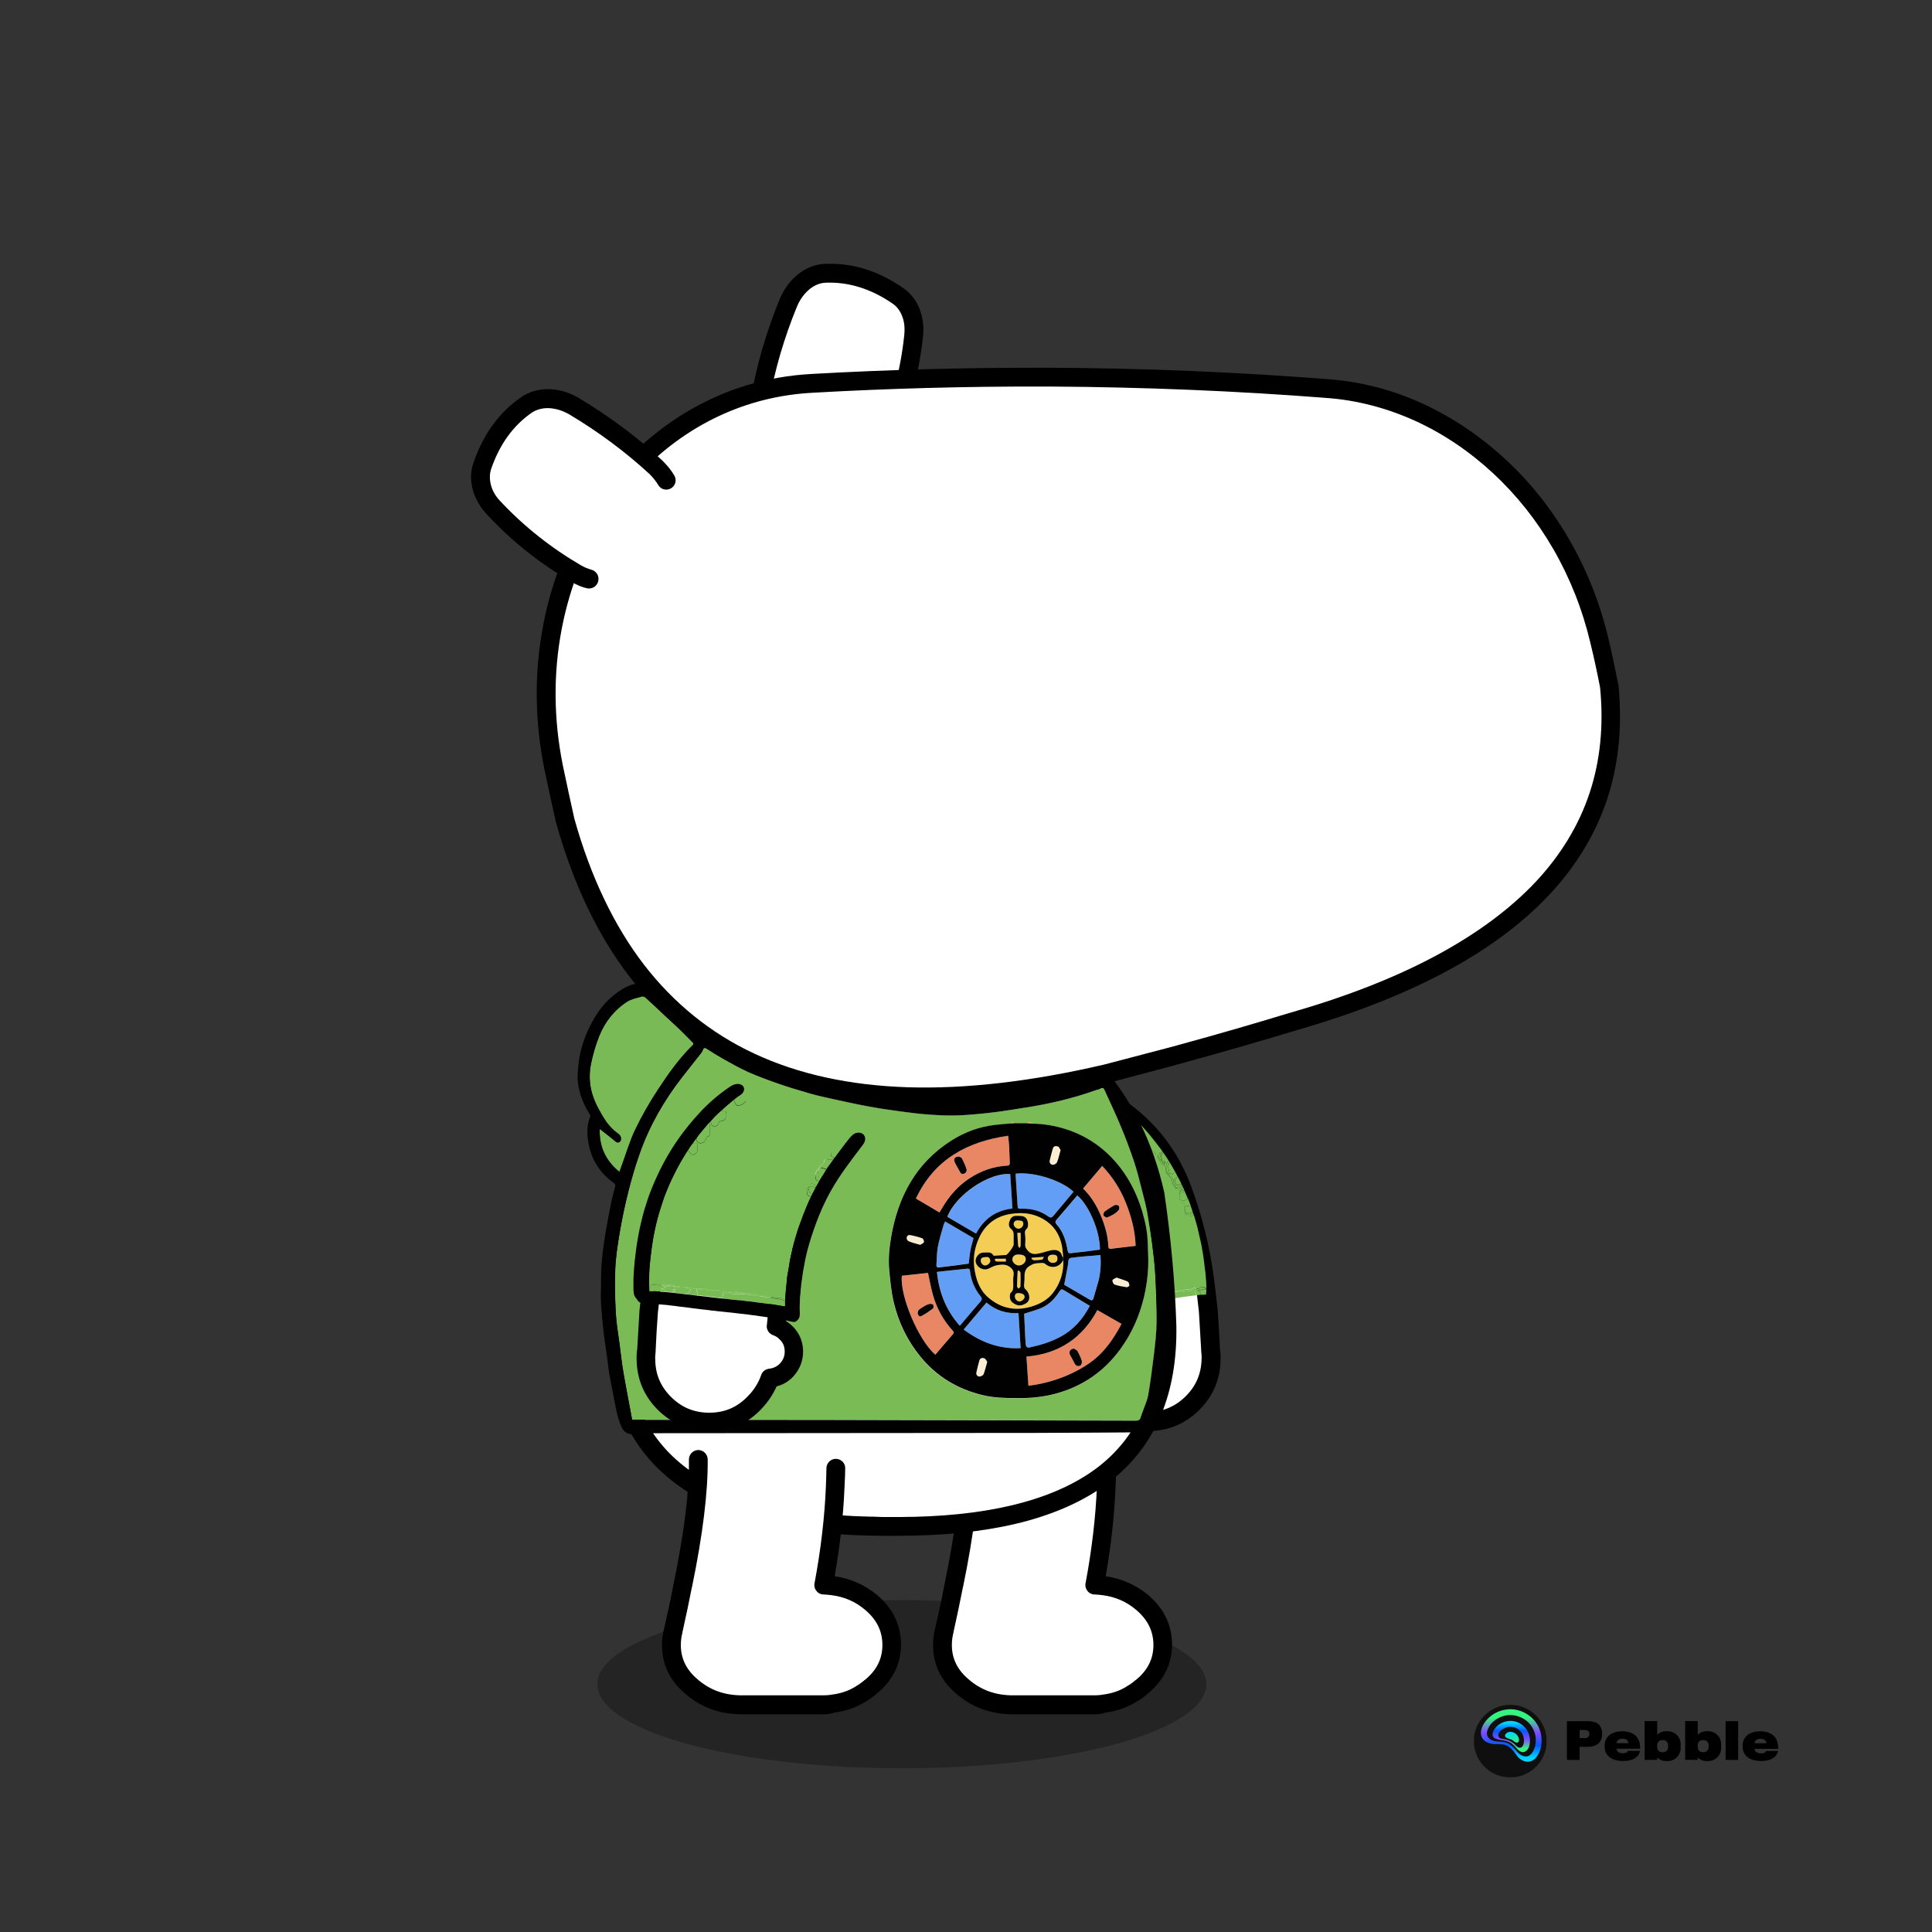 <svg version="1.1" xmlns="http://www.w3.org/2000/svg" xmlns:xlink="http://www.w3.org/1999/xlink" x="0px" y="0px" viewBox="0 0 3000 3000"><rect x="0" y="0" width="3000" height="3000" fill="#333333" stroke="none"/><ellipse opacity="0.3" cx="1400.4" cy="2615.2" rx="472.8" ry="130.6"></ellipse><g transform="matrix(-2.917, 0, 0, 2.917, 1880.95,1719.3)"><g transform="matrix(1, 0, 0, 1, 0, 0)"><path fill="#FFFFFF" d="M15.6,43.5c-6,16-10,32.3-12.1,49.1c-0.7,5.4-1.3,10.8-1.9,16.1c22.8-2.2,45.5,0.3,68,7.7
        c1.2-14,3.8-28.1,7.7-42.3c3.9-14.2,12.5-29.8,25.9-46.8L49.7,0C33.7,10.8,22.4,25.3,15.6,43.5z"></path><path fill="#ffffff" d="M74.5,118.4c-1.4-1.4-3.1-2.4-5-3c-22.6-7.4-45.2-9.9-68-7.7c-0.5,6.7-0.9,13.5-1.2,20.5
    C0,130-0.1,131.8,0,133.8c0.3,9.3,3.8,17.1,10.5,23.4c6.8,6.4,14.9,9.4,24.2,9.1c9.3-0.3,17.2-3.8,23.5-10.7
    c3.6-3.7,6.2-8,7.9-12.8c3.6-0.4,6.6-1.9,8.9-4.4c2.6-2.9,3.9-6.4,3.8-10.2C78.9,124.4,77.4,121.1,74.5,118.4z"></path></g><path d="M33.7,172.4c0.4,0,0.8,0,1.3,0c10.6-0.3,19.7-4.4,27-12.3c3.3-3.5,6-7.5,7.9-11.8c3.5-0.9,6.5-2.7,9-5.4c0,0,0,0,0,0
    c3.5-3.9,5.2-8.5,5.1-13.7c0,0,0,0,0,0c-0.2-5.3-2.2-9.7-6-13.3c-1-0.9-2-1.7-3.1-2.4c1.3-12.5,3.7-25.3,7.2-38.1
    c3.7-13.5,12.1-28.7,25-45.1c1.7-2.2,1.3-5.3-0.8-7c-2.2-1.7-5.3-1.3-7,0.8C85.5,41.6,76.5,57.9,72.4,72.7
    c-3.9,14.5-6.5,29-7.8,43.1c0,0.4,0,0.8,0,1.2c0.1,0.7,0.4,1.4,0.8,2c0.4,0.6,0.9,1.1,1.6,1.5c0.3,0.2,0.7,0.4,1.1,0.5
    c1.1,0.4,2.1,1,3,1.9c0,0,0.1,0.1,0.1,0.1c1.9,1.7,2.8,3.7,2.9,6.3c0.1,2.6-0.7,4.8-2.5,6.7c-1.5,1.6-3.4,2.5-5.8,2.8
    c-1.9,0.2-3.5,1.5-4.2,3.3c-1.5,4.1-3.7,7.8-6.8,11c0,0,0,0,0,0c-5.5,5.9-12.1,8.9-20,9.1c-8,0.2-14.8-2.3-20.6-7.8
    c-5.8-5.5-8.7-12-9-19.9c0,0,0-0.1,0-0.1c-0.1-1.6,0-3.2,0.2-4.6c0-0.2,0-0.3,0-0.5c0.4-6.9,0.8-13.7,1.2-20.3
    c0.6-5.3,1.2-10.7,1.9-16c2.1-16.3,6.1-32.4,11.9-48c6.4-17.1,17.2-30.9,32.3-41.1c2.3-1.5,2.9-4.7,1.3-6.9
    c-1.5-2.3-4.7-2.9-6.9-1.3C30.1,7.2,18,22.7,10.9,41.7C4.8,58,0.7,74.8-1.5,91.9c-0.7,5.4-1.3,10.9-1.9,16.2c0,0,0,0.1,0,0.1
    c0,0.1,0,0.1,0,0.2c-0.5,6.6-0.9,13.4-1.2,20.3c-0.3,2-0.4,4.1-0.3,6.3c0.3,10.6,4.4,19.6,12.1,26.9
    C14.6,168.9,23.5,172.4,33.7,172.4z"></path></g><svg width="3000" height="3000" viewBox="0 0 3000 3000" fill="none" xmlns="http://www.w3.org/2000/svg"><g id="Roulette-Hoodie-BackArm"><path d="M1853.3 1885.7c.4.9.8 1.9 1.1 2.8.5 1.6.9 3.2 1.4 4.8 1.1 4 2.4 7.9 3.4 11.9 1 3.9 1.8 7.8 2.7 11.7 1.1 4.7 2.2 9.3 3.2 14 1 5.2 1.9 10.4 2.8 15.6.7 4.3 1.2 8.6 1.8 12.9.5 3.7.8 7.4 1.3 11.1l.9 6.3c.1.7 0 1.4.1 2.1.2 2.7.5 5.5.7 8.2l.3 4.2c.1 3.2.2 6.5.3 9.7-.3-.2-.7-.4-1-.6-1.1-1.2-2.4-1.8-4.1-1.6-1.2.1-2.4 0-3.6.1-.5 0-1.1.3-1.3.6-1.2 1.8-3.3 1.5-5 2-.2.1-.6-.3-.8-.6-1.4-1.7-3.6-1.6-5 .1-.1.2-.4.3-.6.3-2.2.2-4.5.3-6.7.5-2.8.3-5.5.8-8.3 1.2-.2 0-.5 0-.7.2-1 .8-2.3.5-3.5.7-.6.1-1.1.6-1.7 1h-1.5c-1.3 0-2.6-.1-3.9 0-.5 0-.9.6-1.3 1h-3.1c-.8 0-1.1.3-1 1.1.1.4-.1 1.1-.3 1.1-1.4.5-2.6 1.3-3.5 2.5l-.3-7.2c-.2-5.3-.5-10.6-.8-15.9-.3-4.7-.6-9.3-1-13.9-.3-3.9-.8-7.9-1.2-11.8-.3-2.9-.5-5.8-.8-8.8-.2-2-.5-3.9-.8-5.9-.4-3.4-.8-6.7-1.2-10.1-.6-4.4-1.3-8.7-1.9-13.1-.4-2.7-.7-5.4-1.1-8.1l-.6-3.6c-.5-3.2-1.1-6.5-1.7-9.7-.8-4.4-1.6-8.8-2.5-13.2-1.4-7.3-2.8-14.5-4.3-21.8-1.1-5.5-2.5-10.9-3.8-16.4-1.4-5.7-2.8-11.3-4.3-16.9-1.5-5.5-3.2-11-4.8-16.6-1.2-4-2.3-8-3.6-12-1.9-5.9-3.9-11.8-6-17.6-1.8-5.2-3.6-10.3-5.5-15.5-1.1-3.1-2.4-6.2-3.6-9.4-.1-.3-.1-.6-.2-1 .2.1.5.1.7.2 1.3.8 2.2 2.1 3.2 3.3.7 1 1.5 2.1 3 2 .3.4.7.8 1 1.3 1.2 1.6 2.3 3.3 3.5 4.9.9 1.1 2 2.1 2.9 3.2 1 1.2 1.8 2.6 2.9 3.7 2.5 2.3 4 5.3 5.8 8.1.9 1.5 2 2.6 3.9 3.1.8.2 1.9 1.4 1.9 2.1.1 2.1 1.7 3.2 2.4 4.7.8 1.6 2.4 2.7 2.7 4.7 0 .1.1.2.2.3 1.2 1.4 2.5 2.8 3.7 4.3.5.7 1.3 1.2 1.2 2.3-.1.8.6 1.5 1.7 1.4.8-.1 1.7 0 2.5 0h.7v5.7c.1 1.4.2 2.6.8 4 .8 2 2.2 3 3.7 4.3.2.2.4.4.5.7.9 1.4 1.7 2.8 2.6 4.1.2.3.4.5.5.8.7 2.4 1.2 5 2.2 7.3 1.1 2.4 2.2 4.8 4.4 6.6 1.3 1.1 2.3 1.7 3.9 1.5.4.2.7.6 1.1.7.4.2.9.2 1.3.3 1 .2 1.2.7.7 1.6-.4.8-.6 1.7-.7 2.6-.1 2.3-.1 4.6 0 6.9 0 .8.3 1.6.5 2.4s.2 1.7.5 2.5c.4 1 .6 2.3 1.4 2.9 1.3 1 3 1.6 4.6 2.1.9.3 1.2.7 1.2 1.4 0 3.6-.1 7.1-.1 10.7 0 .6.6 1.1 1 1.7v1.5c0 2 1 3.2 3 3.5 1.9.2 3.9.1 5.8.3 1.6.4 3.1-.2 4.1-2.1z" fill="#79bb55"></path><path d="M1760.5 1736.2c9.5 8.5 18.1 17.9 26.2 27.8 6 7.3 11.6 14.9 17.4 22.4.4.5.7 1.1 1 1.6-.5.2-1 .3-1.3.4.3 1 .6 1.7.7 2.5 0 .6-.4 1.2-.6 1.9-.7.1-1.2-.1-1.3-.9-.1-.4-.4-.8-.7-1.1-.3-.3-.5-.8-.9-.9-.3-.1-1 .1-1.1.4-.2.3-.1.9 0 1.3 0 .2.3.4.5.7l1.5 2.1c.6.9.3 2-.8 2.4-.8.3-1.2 1-.9 1.5.9 1.4 1.2 3.3 3.2 3.8.4.1.9.5 1.2.9.5.8.8 1.7 1.3 2.8v2.4c-1 .2-1.2-.6-1.5-1.2-.5-1.1-.9-2.2-1.4-3.3-.1-.2-.4-.4-.7-.4-1.3-.2-1.8-1.2-2.2-2.2-.2-.5-.3-1.1-.6-1.4-1.2-1.3-1.3-2.8-1-4.4.3-1.2-.3-1.9-1.5-2-.6 0-1.3-.1-1.7-.5-.6-.6-.9-1.5-1.3-2.3-.5-1.1-1.1-2.1-2.4-2-1.5.1-2-.8-2.6-1.8-1.4-2.3-3-4.4-4.2-6.8-.6-1.2-1.4-2.1-2.5-2.8-.8-.5-1.3-1.5-2-2.3-.5-.5-1-1.1-1.6-1.4-1.1-.6-2-1.6-1.8-2.6.3-1.4-.7-1.7-1.3-2.2-.7-.6-1.7-.8-2.5-1.3-.1-.9.4-2-.9-2.5-2.1-.9-2.7-2.7-3.2-4.7-.1-.3-.6-.8-1-.8-2.1-.2-3.8-2.4-3.5-4.4.2-1.5-.8-3.3-2.3-3.8-.4-.1-.7-.3-1.1-.5-1-2.4-2.1-4.8-3.1-7.2-.2-.5-.5-1-.8-1.5.2-.4.3-.8.5-1.1.7-1.2 2.2-2.1 2.1-3.8.1-.5.5-.6.7-.8zM1816 2010.8c.9-1.2 2.1-2 3.5-2.5.2-.1.4-.8.3-1.1-.2-.9.2-1.1 1-1.1h3.1c.7.1 1.3.1 2 .2 1.3.1 2.4-.2 3.3-1.2h1.5c.6.1 1.2.5 1.8.3 1.5-.4 3-.5 4.5.2 1 .5 2 .3 2.9-.5 1.1-.9 2.3-1.8 3.9-.9 1.5.8 2.9.5 4.3-.4.5-.3 1.2-.6 1.7-.5 1.6.2 3.2.5 4.7.9.9.3 1.4 1.1 1.5 2.1 0 .6 0 1.4.4 1.6 1.5 1.2 1.4 2.3.1 3.5-3 .3-6 .7-9.1 1.1-5 .7-10 1.3-15 2.1-4.3.6-8.5 1.5-12.8 2.1-1.4.2-1.8.9-1.9 2.1-1.2-.7-1.8-1.6-1.7-3.1.1-1.7 0-3.3 0-4.9z" fill="#79bb55"></path><path d="M1761.2 1750.3c.4.2.7.4 1.1.5 1.4.5 2.5 2.3 2.3 3.8-.3 2.1 1.4 4.2 3.5 4.4.4 0 .9.5 1 .8.4 2 1.1 3.8 3.2 4.7 1.2.5.8 1.6.9 2.5-.6-.3-1.2-.6-1.6-1l-5.7-6.6c-.4-.5-.8-.9-1.2-1.3-.1-.1-.2-.2-.2-.3-1.3-2.5-2.3-5-3.3-7.5zM1760.5 1736.2c-.2.1-.6.2-.6.3.1 1.7-1.3 2.6-2.1 3.8-.2.4-.4.7-.5 1.1-.5-1.1-1.1-2.2-1.5-3.4-.4-1-.6-2.1-.8-3.1-.2-1.1.2-2 1.3-2.5 1.4 1.3 2.8 2.6 4.2 3.8z" fill="#79bb55"></path><path d="M1764.4 1758.1c.4.4.8.9 1.2 1.3l5.7 6.6c.4.5 1.1.7 1.6 1v1c-1.5.1-2.2-1-3-2-.9-1.2-1.8-2.5-3.2-3.3-.2-.1-.5-.1-.7-.2-.1-.1-.1-.2-.2-.3-.3-1.3-.8-2.7-1.4-4.1z" fill="#79bb55"></path><path d="M1766.1 1762.3c.1.1.1.2.2.3-.1-.2-.2-.2-.2-.3zM1764.2 1757.8c.1.1.2.2.2.3 0-.1-.1-.2-.2-.3zM1810 1812h-.7v-.4c-.9-1.1-.9-3.2-3-3.2-.1 0-.2-.3-.2-.4.6-.1 1.7-.1 1.8-.3.2-.8.1-1.7.1-2.8l.9.9c0 .2.1.3.1.5.6.9 1.6 1 2.4.7.5-.2.8-1 1.2-1.5.4-.5 0-1.7 1.1-1.7.9 0 1-.5 1.2-1.2.7 1.1 1.4 2.3 2.1 3.4h-.4c-1.7-.1-1.6-.1-1.7 1.7 0 .4-.2 1-.5 1.1s-.9 0-1.3-.3c-.6-.4-1.2-.6-1.5.2-.2.6-.3 1.2-.2 1.8 0 .2.8.3 1.2.5.2.1.4.3.6.4 1.1.7 1.1 1.9 1.3 3 .5 2.3.8 4.6 1.3 6.9.1.4.3.9.6 1 .3.1.8-.1 1.2-.3.6-.4 1-.7 1.4.2.6 1.5 1.7 1.5 2.7.3.4-.5 1-.9 1.6-1.3s1.2-.8 1.8-1.1l3.6 6.9c-.7.4-1.3.8-2 1.2.1.1.3.2.4.3-.1.6-.2 1.2-.4 1.8-.6-.3-1.2-.6-1.9-.9-.1 1.4-.2 2.9-.2 4.3 0 1 .1 2 .4 3 .3 1.1.9 2.2 1.5 3.2.2.4.8.8 1.1.8 1.4-.3 2.7-.8 4-1.2.6-.2 1.3-.4 2-.4.4 0 .8.1 1.2.2.1.2.2.5.2.7-.2.3-.3 1-.6 1-1.6.2-2.8 1.3-4.1 2.1-1.2.9-2.6 1.1-3.8.8-.7-.2-1.3-1.4-1.8-2.2-.4-.7-.4-1.8-.9-2.4-1.2-1.4-1.3-3-1.4-4.7 0-.9.1-1.8 0-2.7-.1-.4-.5-.8-.8-1.1-.6-.7-1.9-.6-2.1-1.8-.3-1.9-1.5-2.9-3.5-2.9-1.2-2.6-2.2-5.2-1.7-8.2-1.7.7-2.1.6-2.6-1-.3-1.2-.5-2.4-.7-3.6-.1-.8-.2-1.3-1-1.3zM1856.5 2011.5c1.3-1.2 1.4-2.3-.1-3.5-.3-.3-.4-1.1-.4-1.6-.1-1-.5-1.8-1.5-2.1-1.5-.4-3.1-.7-4.7-.9-.6-.1-1.2.2-1.7.5-1.4.9-2.8 1.2-4.3.4-1.6-.9-2.8 0-3.9.9-.9.8-1.9.9-2.9.5-1.5-.7-2.9-.5-4.5-.2-.5.1-1.2-.2-1.8-.3.6-.3 1.1-.9 1.7-1 1.2-.2 2.4.2 3.5-.7.2-.1.5-.1.7-.2 2.8-.4 5.5-.9 8.3-1.2 2.2-.3 4.4-.3 6.7-.5.2 0 .5-.1.6-.3 1.4-1.7 3.6-1.7 5-.1.2.3.6.6.8.6 1.7-.6 3.7-.3 5-2 .2-.4.9-.6 1.3-.6 1.2-.1 2.4.1 3.6-.1 1.7-.2 2.9.5 4.1 1.6.3.3.7.4 1 .6v1.7c-1.4-.4-2.7-1-4.1-1.1-1-.1-2.4 0-3.1.6-1 .8-1.8 1.2-3 .7s-2.2-.2-3.3.9c1.4.5 1.9 2.2 3.7 1.9.2 0 .8.8.7 1-.4 1.2-.7 2.4.5 3.4-2.6.4-5.2.7-7.9 1.1zM1840 1882.8c-.3-.6-.9-1.1-1-1.7 0-3.6.1-7.1.1-10.7 0-.7-.2-1.2-1.2-1.4-1.6-.5-3.2-1.1-4.6-2.1-.8-.6-1-1.9-1.4-2.9-.3-.8-.3-1.7-.5-2.5s-.5-1.6-.5-2.4c-.1-2.3-.1-4.6 0-6.9 0-.9.3-1.8.7-2.6.4-.9.2-1.4-.7-1.6-.4-.1-.9-.1-1.3-.3-.4-.2-.8-.5-1.1-.7h1.5c2.8-.1 5-1.5 7-3.3.7 1.6 1.5 3.2 2.2 4.8-1 0-1.9 0-2.6-.8-1.1-1.2-2.1-.9-2.6.7-.1.5-.4 1.2-.7 1.3-1.4.4-1.3 1.4-1.2 2.5v2.2c0 1.9-.2 3.9.1 5.7.2 1.2.9 2.7 1.8 3.3 1.2.8 2.9.8 4.4 1.2.2 0 .4-.2.7-.3 1.4-.8 2.9-1.6 4.4-2.3.7-.3 1-.8 1-1.5 1.1 2.8 2.1 5.5 3.2 8.3.4 1 .8 2 1.2 3.1-2.1.2-4.3.4-6.6.6-.1 0-.3.5-.6.5-1.8.3-1.7 1.7-1.7 3-.2 2.3-.1 4.5 0 6.8z" fill="#79bb55"></path><path d="M1844.3 1860.6c0 .7-.3 1.2-1 1.5-1.5.7-2.9 1.5-4.4 2.3-.2.1-.5.3-.7.3-1.5-.3-3.2-.4-4.4-1.2-.9-.6-1.6-2.1-1.8-3.3-.3-1.9-.1-3.8-.1-5.7 1-1.4 2-2.7 3.1-4.2 0 0 .2 0 .3.1 1.1.8 2.2.8 3.2-.2.3-.2.8-.2 1.1-.3 1.4 3.1 2.7 6.1 4 9.2.1.2.1.5.2.7s.2.4.2.6l.3.2zM1825.1 1820.1c-.6.4-1.2.7-1.8 1.1-.5.4-1.1.8-1.6 1.3-1 1.3-2.1 1.2-2.7-.3-.4-.9-.9-.6-1.4-.2-.3.2-.9.5-1.2.3-.3-.1-.5-.6-.6-1-.5-2.3-.8-4.6-1.3-6.9-.2-1.1-.2-2.3-1.3-3-.2-.1-.4-.3-.6-.4-.4-.2-1.1-.2-1.2-.5-.1-.6 0-1.3.2-1.8.3-.8.9-.7 1.5-.2.4.2 1 .4 1.3.3s.5-.7.5-1.1c0-1.8 0-1.8 1.7-1.7h.4l8.1 14.1zM1840 1882.8c-.1-2.2-.2-4.5-.2-6.7 0-1.3-.1-2.6 1.7-3 .3-.1.6-.5.6-.5 2.4-.2 4.5-.4 6.6-.6 1 3 2.1 6.1 3.1 9.1-.4.3-.7.7-1.1.9-1 .5-2.1.9-3 1.5-1.8 1.3-1.8 1.3-3.4-.1-.3.2-.7.6-.9.5-1.1-.5-2.6.1-3.4-1.1zM1814.8 1802.6c-.1.6-.3 1.2-1.2 1.2-1.1 0-.7 1.1-1.1 1.7-.4.5-.7 1.3-1.2 1.5-.8.3-1.8.2-2.4-.7-.1-.1-.1-.3-.1-.5.2-.5.6-1.1.5-1.4-.3-.6-1-1.1-1.5-1.6-.1.2-.3.3-.4.5-.1.3-.2.7-.2 1-1 .3-1.5-.1-1.8-1.1-.1-.5-.4-.9-.7-1.4-.2-.4-.4-.7-.6-1v-1.3c.1-.8-.3-1-1-.9-.9 0-.8-.5-.6-1.1.5-1.6.9-3.1 1.4-4.7.2-.6.6-1.2.6-1.9s-.4-1.5-.7-2.5c.3-.1.8-.3 1.3-.4.2.3.3.5.5.8l5.7 8.1c1.1 1.8 2.3 3.8 3.5 5.7zM1834.8 1839.2c-.4-.1-.8-.2-1.2-.2-.7.1-1.3.3-2 .4-1.3.4-2.6.9-4 1.2-.3.1-.9-.4-1.1-.8-.6-1-1.1-2.1-1.5-3.2-.3-.9-.4-2-.4-3 0-1.5.1-3 .2-4.3.7.3 1.3.6 1.9.9.1-.6.2-1.2.4-1.8-.1-.1-.3-.2-.4-.3.7-.4 1.3-.8 2-1.2 1.4 2.5 2.7 5 4 7.6.8 1.6 1.4 3.2 2.1 4.7zM1864.5 2010.5c-1.2-1-.9-2.2-.5-3.4.1-.3-.5-1.1-.7-1-1.8.3-2.3-1.4-3.7-1.9 1-1.1 2.1-1.4 3.3-.9 1.2.5 2 .1 3-.7.7-.6 2.1-.7 3.1-.6 1.4.2 2.7.7 4.1 1.1 0 .2.1.5.1.7V2005.4c-.1.4-.1.8-.2 1.2-.2.3-.4.6-.5.9-.2.9-.3 1.8-.5 2.7-1.7.1-3.3.2-5 .3h-2.5z" fill="#79bb55"></path><path d="M1816 1826c2 0 3.2 1 3.5 2.9.2 1.3 1.5 1.1 2.1 1.8.3.3.8.7.8 1.1.1.9 0 1.8 0 2.7 0 1.7.1 3.3 1.4 4.7.5.6.5 1.7.9 2.4.5.8 1 2 1.8 2.2 1.2.3 2.6.1 3.8-.8 1.2-.9 2.4-1.9 4.1-2.1.2 0 .4-.6.6-1 .3.6.7 1.1 1 1.7-.4.5-.8 1-1.2 1.3-.7.5-1.5.7-2.1 1.3-1 1-2.1 1.7-3.5 1.5-1.3-.2-2.5-.5-3.8-.9-.2-.1-.4-.4-.5-.7-.2-.3-.3-.7-.6-1-1.8-1.9-2.9-4.1-3.6-6.7-.3-1-.3-2.1-.7-3-1-2-2.2-4-3.2-5.9-.3-.4-.5-1-.8-1.5z" fill="#79bb55"></path><path d="M1816 1826c.3.5.5 1.1.8 1.6 1.1 2 2.3 3.9 3.2 5.9.4.9.5 2 .7 3 .6 2.5 1.8 4.8 3.6 6.7.2.3.4.6.6 1 .2.2.3.6.5.7 1.2.3 2.5.7 3.8.9 1.4.2 2.5-.5 3.5-1.5.6-.6 1.5-.8 2.1-1.3.5-.4.8-.9 1.2-1.3.3.7.7 1.4 1 2.1-2 1.8-4.2 3.2-7 3.3h-1.5c-1.6.1-2.6-.5-3.9-1.5-2.2-1.8-3.3-4.2-4.4-6.6-1.1-2.3-1.5-4.8-2.2-7.3-.1-.3-.3-.5-.5-.8-.9-1.4-1.7-2.8-2.6-4.1-.1-.2-.3-.5-.5-.7-1.4-1.3-2.9-2.3-3.7-4.3-.5-1.4-.7-2.6-.8-4h.7v.2c.1 1.7.4 3.2 1.7 4.4.6.5 1 1.3 1.5 2 .2.3.5.4.8.6.4.6.6 1.2 1.4 1zM1853.3 1885.7c-1 1.8-2.5 2.5-4.5 2.3-1.9-.2-3.9-.1-5.8-.3-2-.2-3-1.5-3-3.5 1 .5 1.9 1 2.9 1.6 2.1 1.2 4.8.9 6.7-.6 1.1-.8 2.6-1.2 2.4-3.1.3.9.7 1.8 1 2.8.1.1.1.2.2.3 0 .2 0 .4.1.5z" fill="#79bb55"></path><path d="M1852 1882.2c.2 1.8-1.3 2.2-2.4 3.1-1.9 1.5-4.6 1.7-6.7.6-1-.5-1.9-1-2.9-1.6v-1.5c.8 1.2 2.3.7 3.3 1.2.2.1.6-.3.9-.5 1.6 1.4 1.6 1.3 3.4.1.9-.6 2-1 3-1.5.4-.2.8-.6 1.1-.9.2.3.2.7.3 1zM1839.8 1850c-.4.1-.9.1-1.1.3-1.1.9-2.1 1-3.2.2-.1-.1-.3-.1-.3-.1-1.1 1.4-2.1 2.8-3.1 4.2v-2.2c0-1.1-.1-2.1 1.2-2.5.4-.1.6-.8.7-1.3.5-1.6 1.4-1.9 2.6-.7.8.8 1.7.8 2.6.8.2.3.4.8.6 1.3zM1872 2010.2c.2-.9.3-1.8.5-2.7.1-.3.3-.6.5-.9v3.7c-.4-.1-.7-.1-1-.1zM1865.5 2010.5h1.5-1.5zM1805.5 1788.8c-.2-.3-.3-.5-.5-.8.2.2.3.5.5.8zM1844.3 1860.5c-.1-.2-.2-.4-.2-.6 0 .2.1.4.2.6zM1873.2 2004.3v-.6.6zM1853.2 1885.2c-.1-.1-.1-.2-.2-.3.1.2.1.3.2.3zM1873.2 2005.3v-.3.3zM1806 1808c.1.1.1.4.2.4 2.1.1 2.1 2.1 3 3.2.1.1 0 .2 0 .4-.8 0-1.7-.1-2.5 0-1.1.1-1.7-.7-1.7-1.4.1-1.1-.7-1.7-1.2-2.3-1.1-1.5-2.4-2.9-3.7-4.3-.1-.1-.2-.2-.2-.3-.3-1.9-1.9-3.1-2.7-4.7-.8-1.6-2.4-2.7-2.4-4.7 0-.8-1.1-1.9-1.9-2.1-1.9-.4-3-1.6-3.9-3.1-1.8-2.8-3.3-5.8-5.8-8.1-1.1-1-1.9-2.5-2.9-3.7-.9-1.1-2-2-2.9-3.2-1.2-1.6-2.4-3.2-3.5-4.9-.3-.4-.6-.8-1-1.3v-1c.9.4 1.8.7 2.5 1.3.6.5 1.6.8 1.3 2.2-.2 1 .7 2 1.8 2.6.6.3 1.1.9 1.6 1.4.7.7 1.2 1.7 2 2.3 1.1.8 1.8 1.6 2.5 2.8 1.3 2.3 2.8 4.5 4.2 6.8.6 1 1.2 1.9 2.6 1.8 1.3-.1 1.9.9 2.4 2 .3.8.7 1.7 1.3 2.3.3.4 1.1.5 1.7.5 1.2.1 1.8.8 1.5 2-.3 1.6-.2 3.1 1 4.4.3.4.4 1 .6 1.4.5 1 .9 2.1 2.2 2.2.2 0 .6.2.7.4.5 1.1.9 2.2 1.4 3.3.3.7.5 1.4 1.5 1.2.1.2.2.2.3.2zM1810.8 1818v-.2c0-.4.1-.8 0-1.2-.2-.9-.5-1.7-.7-2.5v-2c.8-.1.9.5 1 1.1.2 1.2.4 2.4.7 3.6.5 1.6.9 1.7 2.6 1-.5 3 .5 5.7 1.7 8.2-.8.2-1-.4-1.3-1-.4-.9-.7-2-1.2-2.8-.9-1.5-1.9-2.8-2.8-4.2zM1829.3 2005c-.9 1-2 1.3-3.3 1.2-.7-.1-1.3-.1-2-.2.4-.3.8-.9 1.3-1 1.3-.1 2.6 0 4 0z" fill="#79bb55"></path><path d="M1810 1814c.2.8.5 1.7.7 2.5.1.4 0 .8 0 1.2h-.7v-3.7zM1806 1808h-.2v-2.4c-.5-1-.8-1.9-1.3-2.8-.2-.4-.7-.8-1.2-.9-2-.5-2.3-2.4-3.2-3.8-.4-.5.1-1.2.9-1.5 1.1-.3 1.4-1.4.8-2.4l-1.5-2.1c1.3.3 1.4-.6 1.5-1.5.2.4.6.7.7 1.1.2.8.7.9 1.3.9-.4 1.6-.9 3.1-1.4 4.7-.2.6-.3 1.1.6 1.1-.7 1.7-.5 2.1 1 2.2.2.3.4.7.6 1 .2.4.5.9.7 1.4.2 1 .8 1.4 1.8 1.1 1.3 0 .4-.6.2-1 .1-.2.3-.3.4-.5.5.5 1.2 1 1.5 1.6.2.3-.3.9-.5 1.4l-.9-.9c0 1.1.2 2-.1 2.8 0 .4-1.1.4-1.7.5z" fill="#79bb55"></path><path d="M1801.8 1790.8c-.1.9-.2 1.8-1.5 1.5-.2-.2-.5-.4-.5-.7-.1-.4-.2-1 0-1.3s.8-.5 1.1-.4c.3 0 .6.5.9.9zM1804 1800.8c-1.5-.1-1.7-.6-1-2.2.7-.1 1.1.1 1 .9v1.3zM1807.2 1803.2c.1.4 1.1 1-.2 1 .1-.3.2-.6.2-1zM1810.8 1818c.9 1.4 2 2.7 2.8 4.2.5.9.8 1.9 1.2 2.8-.3-.2-.6-.4-.8-.6-.5-.6-.9-1.4-1.5-2-1.3-1.2-1.7-2.7-1.7-4.4z" fill="#79bb55"></path><path d="M1736 1694.2c1.2.4 2.4.6 3.5 1.2 3.9 2.3 7.9 4.5 11.6 7.1 5.4 3.9 10.7 8 15.8 12.3 4.3 3.6 8.4 7.4 12.5 11.3 2.7 2.5 5.5 5.1 8 7.8 4.5 4.8 9 9.5 13.2 14.5 4.1 4.7 8.1 9.6 11.9 14.6 6.2 8.3 12.2 16.6 18 25.1 4 5.9 7.8 12.1 11.3 18.4 5.1 9.3 10.1 18.7 14.8 28.2 2.9 6 5.4 12.2 7.9 18.3 2.1 5 4.1 10.1 5.8 15.2 2.3 6.5 4.4 13 6.4 19.6 1.9 6.2 3.6 12.4 5.2 18.6 1.4 5.8 2.6 11.6 3.8 17.4 1 4.9 2.1 9.7 3 14.6.7 4 1.2 8.1 1.8 12.1.5 3.4 1.2 6.8 1.7 10.2.4 2.5.5 5 .8 7.4.3 2.7.7 5.3 1 8 .1 1.4.2 2.7.3 4.1.3 3.6.7 7.1.9 10.7.1 1.9 0 3.7.1 5.6 0 .8.2 1.5.3 2.3 0 4.3-.1 8.7-.1 13-.2 1.5-.3 3-.8 4.4-.4 1.3-1.2 2.5-1.9 3.6-1.3 2-2.5 4-4 5.9s-3.8 2.7-6.1 3c-3.7.4-7.3.6-11 1-3.9.4-7.7 1-11.6 1.5-4 .5-8.1.9-12.1 1.5-3 .5-6.1 1.2-9.1 1.7-2.8.5-5.7.8-8.5 1.3-2.4.4-4.8.9-7.2 1.3-.9.2-1.8.1-2.6.5-.9.4-2.4-.3-2.7 1.3 0 .1-.4.1-.9.2.2-3.6.4-7.1.6-10.6v-.4c.1-3.1.2-6.2.2-9.3.1-1.2.5-1.9 1.9-2.1 4.3-.6 8.5-1.4 12.8-2.1 5-.8 10-1.4 15-2.1 3-.4 6-.7 9.1-1.1 2.7-.3 5.3-.7 8-1h2.5c1.7-.1 3.3-.2 5-.3h1v-3.7c.1-.4.1-.8.2-1.2v-1.6c0-.2-.1-.5-.1-.7v-1.7c-.1-3.2-.2-6.5-.3-9.7l-.3-4.2c-.2-2.7-.5-5.5-.7-8.2-.1-.7 0-1.4-.1-2.1-.3-2.1-.7-4.2-.9-6.3-.5-3.7-.8-7.4-1.3-11.1-.5-4.3-1.1-8.6-1.8-12.9-.8-5.2-1.7-10.4-2.8-15.6-.9-4.7-2.1-9.4-3.2-14-.9-3.9-1.7-7.8-2.7-11.7-1-4-2.3-7.9-3.4-11.9-.5-1.6-.9-3.2-1.4-4.8-.3-1-.7-1.9-1.1-2.8 0-.2 0-.3-.1-.5-.1-.1-.1-.2-.2-.3-.3-.9-.7-1.8-1-2.8-.1-.4-.1-.7-.2-1.1-1-3-2.1-6.1-3.1-9.1-.4-1-.8-2-1.2-3.1-1.1-2.8-2.1-5.5-3.2-8.3v-.1h-.1c-.1-.2-.2-.4-.2-.6-.1-.2-.1-.5-.2-.7-1.3-3.1-2.7-6.1-4-9.2l-.6-1.5c-.7-1.6-1.5-3.2-2.2-4.8-.3-.7-.7-1.4-1-2.1-.3-.6-.7-1.1-1-1.7-.1-.2-.2-.5-.2-.7-.7-1.6-1.3-3.1-2-4.6-1.3-2.6-2.7-5.1-4-7.6l-3.6-6.9-8.1-14.1c-.7-1.1-1.4-2.3-2.1-3.4-1.2-1.9-2.4-3.9-3.6-5.7l-5.7-8.1c-.2-.3-.3-.5-.5-.8-.3-.5-.6-1.1-1-1.6-5.8-7.5-11.3-15.1-17.4-22.4-8.1-9.8-16.7-19.3-26.2-27.8-1.4-1.3-2.8-2.5-4.2-3.8-4.8-5.5-7.2-12.4-10.6-18.7-2.1-3.9-4.2-8-6.2-11.9-1-2-1.9-4-2.9-5.9-.1-.2-.3-.4-.5-.6-.1-.4-.1-.7-.1-1.1z"></path></g></svg><g transform="matrix(2.917, 0, 0, 2.917, 1463.45,1961.9)"><g transform="matrix(1, 0, 0, 1, 0, 0)"><path fill="#FFFFFF" d="M6,171.3L6,171.3c23.5,6.5,48.4,6.5,74.9,0c3.3-18,5.3-35.2,6.1-51.5c0.2-5.5,0.3-9,0.3-10.5l-73.1-5
    C14.5,121.4,11.8,143.8,6,171.3z"></path><path fill="#ffffff" d="M6,170.4c-1.5,7.7-3.1,15.6-5,23.7c-0.7,2.6-1,5.3-1,8.1c0,8.8,3.7,16.3,11,22.4c7.3,6.3,16.2,9.4,26.6,9.4
    h43.2c1.8,0,3.5-0.2,5.2-0.4c5.4-0.7,10.3-2.4,14.7-5.1c1.9-1.1,3.7-2.4,5.4-3.9c7.4-6.1,11-13.5,11-22.4
    c0-8.8-3.7-16.4-11-22.6c-5.8-4.8-12.5-7.8-20.1-8.9c-1.6-0.2-3.3-0.4-5.1-0.4C54.5,176.9,29.5,176.9,6,170.4z"></path></g><path d="M80.8,240H37.6C26,240,16,236.4,7.8,229.4c-8.5-7-12.8-15.8-12.8-26.2c0-3.2,0.4-6.3,1.2-9.3c1.8-7.9,3.5-15.6,4.9-23.2
c0-0.1,0-0.3,0.1-0.4c5.6-27.1,8.4-49.3,8.1-65.9c0-2.8,2.2-5,4.9-5.1c0,0,0,0,0.1,0c2.7,0,5,2.2,5,4.9
c0.2,17.3-2.6,40.1-8.3,67.8c0,0.1,0,0.2-0.1,0.3c-1.5,7.7-3.2,15.7-5,23.8c0,0.1,0,0.1,0,0.2c-0.6,2.2-0.9,4.5-0.9,6.8
c0,7.3,3,13.4,9.2,18.5c0,0,0,0,0.1,0.1c6.5,5.5,14.1,8.2,23.3,8.2h43.2c1.6,0,3.1-0.1,4.6-0.4c0,0,0.1,0,0.1,0
c4.7-0.6,8.9-2,12.7-4.4c0,0,0.1-0.1,0.1-0.1c1.6-0.9,3.1-2,4.6-3.3c0.1-0.1,0.1-0.1,0.2-0.1c6.2-5.1,9.2-11.2,9.2-18.5
c0-7.3-3-13.5-9.3-18.8c-5.1-4.3-10.9-6.8-17.6-7.7c-1.4-0.2-2.9-0.3-4.4-0.4c-0.2,0-0.3,0-0.5,0c-0.6-0.1-1.1-0.2-1.6-0.5
c-0.7-0.3-1.3-0.8-1.7-1.4c-0.5-0.6-0.8-1.2-1-2c-0.1-0.5-0.2-1.1-0.1-1.7c0-0.2,0-0.3,0.1-0.5c3.3-17.6,5.3-34.7,6-50.8
c0.2-5.4,0.3-8.9,0.3-10.4c0.1-2.8,2.3-4.9,5.1-4.9c2.8,0.1,5,2.3,4.9,5.1c0,1.6-0.1,5-0.4,10.6c-0.6,14.9-2.4,30.6-5.2,46.8
c8.4,1.2,16,4.6,22.5,9.9c0,0,0,0,0,0c8.5,7.2,12.8,16.1,12.8,26.4c0,10.3-4.3,19.1-12.8,26.1c-1.9,1.7-4,3.2-6.1,4.4
c-5,3.1-10.6,5-16.6,5.8C84.9,239.8,82.9,240,80.8,240C80.9,240,80.9,240,80.8,240z"></path></g><g transform="matrix(2.917, 0, 0, 2.917, 956.5,1516.1)"><g transform="matrix(1, 0, 0, 1, 0, 0)"><g><path fill="#FFFFFF" d="M293.3,186.1c-0.8-22.8-2.9-46.2-6.4-70.2c-5.8-25.7-16.5-47.5-32.3-65.5C241.5,35.6,225,23.3,205,13.8
					c-15-7.2-31.1-11.7-48.1-13.4h-0.1c-0.2,0-0.4-0.1-0.7-0.1c-0.7,0-1.5-0.1-2.2-0.1l-2.6,0c-0.2,0-0.4,0-0.6,0h-1.4
					c-0.3,0-0.7,0-1,0H145c-0.3,0-0.7,0-1.1,0c0,0-0.1,0-0.1,0h-1.2c-0.4,0-0.8,0-1.1,0c-1.1,0-2.1,0.1-3.2,0.1
					c-0.4,0-0.8,0.1-1.2,0.1c-17.2,1.7-33.5,6.2-48.8,13.5C44.2,34.9,16.9,69,6.4,115.9c-3.5,24-5.6,47.3-6.4,70.2
					c-1.3,69,43.7,104.5,134.8,106.6c0.5,0,1.1,0,1.6,0l5.4,0.1c0.3,0,0.7,0,1.1,0h0.9c0.1,0,0.1,0,0.1,0h1.1c0.3,0,0.5,0,0.8,0h2.9
					c0.2,0,0.4,0,0.5,0c0,0,0.1,0,0.2,0c0.6,0,1.3,0,1.9,0l5.4-0.1c0.5,0,1.1,0,1.6,0C249.6,290.6,294.5,255.1,293.3,186.1z"></path></g></g><g><path d="M151.4,297.8h-9.5c0,0-0.1,0-0.1,0l-5.4-0.1h-1.6c0,0-0.1,0-0.1,0c-23.1-0.5-43.6-3.2-60.9-8
				c-17.6-4.9-32.4-12-44.1-21.3C6,249.7-5.6,222-4.9,186c0,0,0-0.1,0-0.1c0.8-22.9,2.9-46.7,6.4-70.7c0-0.1,0-0.2,0.1-0.4
				C7,90.7,16.8,69.6,30.9,52C45,34.5,63.6,20.1,86.2,9.2c15.7-7.6,32.7-12.3,50.4-14c0,0,0.1,0,0.1,0c0.4,0,0.8-0.1,1.1-0.1
				c0.1,0,0.2,0,0.3,0l3-0.1c0.4,0,0.9-0.1,1.4-0.1h8.2c0.3,0,0.7,0,1,0.1l2.4,0.1c0.1,0,0.1,0,0.2,0c0.3,0,0.6,0,1,0
				c0.5,0,1,0.1,1.5,0.1c0,0,0,0,0,0c0.2,0,0.5,0.1,0.7,0.1c17.5,1.8,34.2,6.4,49.7,13.9c20.5,9.8,37.7,22.6,51.1,37.9
				c16.3,18.5,27.6,41.3,33.5,67.7c0,0.1,0.1,0.2,0.1,0.4c3.5,24,5.7,47.8,6.4,70.7c0,0,0,0.1,0,0.1c0.6,36-11,63.7-34.7,82.4
				c-11.7,9.3-26.6,16.4-44.1,21.3c-17.3,4.8-37.8,7.5-60.9,8c0,0-0.1,0-0.1,0h-1.6L151.4,297.8
				C151.5,297.8,151.5,297.8,151.4,297.8z M141.9,287.8h9.5l5.4-0.1c0,0,0.1,0,0.1,0h1.5c44.2-1,77.5-10.2,99-27.1
				c10.5-8.3,18.4-18.7,23.5-30.9c5.2-12.3,7.6-27,7.3-43.4c-0.8-22.4-2.9-45.8-6.3-69.4c-5.6-24.7-16.1-45.9-31.2-63.1
				c-12.6-14.3-28.7-26.2-48-35.5c-14.4-6.9-30-11.3-46.3-12.9c-0.1,0-0.3,0-0.4,0c-0.1,0-0.3,0-0.4-0.1c-0.7,0-1.3-0.1-2-0.1
				L151.2,5c-0.2,0-0.4,0-0.6,0h-8c-0.2,0-0.4,0-0.6,0c-0.1,0-0.2,0-0.3,0l-3.1,0.1c-0.3,0-0.7,0.1-1.1,0.1c-16.5,1.6-32.4,6-47,13
				c-21.3,10.2-38.7,23.7-51.8,40c-13.1,16.3-22.3,36-27.3,58.6c-3.4,23.6-5.6,46.9-6.3,69.4c-0.3,16.4,2.2,31.1,7.3,43.4
				c5.1,12.2,13,22.6,23.5,30.9c21.5,17,54.8,26.1,99,27.1h1.5c0,0,0.1,0,0.1,0L141.9,287.8z"></path></g></g><svg width="3000" height="3000" viewBox="0 0 3000 3000" fill="none" xmlns="http://www.w3.org/2000/svg"><g id="Roulette-Hoodie-Body"><path d="M1651 1957.1c.6 18.5-4.6 35.3-15.8 50.1-7.8 10.3-18.4 16.5-30.5 20.5-26 8.8-50 4.7-70.5-13.3-13.3-11.6-18.8-27.6-21.3-45.1-2.4-17 .7-32.9 7.5-47.7 9.5-20.5 26.1-33 48.8-36.7 20.9-3.4 40.7-.1 57.8 12.8 12 9.2 19.1 22.1 21.9 37.1 1.1 5.6 1.4 11.3 2 17-.5-.3-1.5-.6-1.5-1-1.8-8.1-7.8-10.5-14.7-9.6-6.3.7-12.4 3.4-18.6 4.7-7.3 1.6-14.4 3.2-20.4-4.3-2.2-2.7-3.9-4.7-3.7-8.2.2-5.3.6-10.7-.1-16-.6-3.9-.6-6.5 2.6-9.4 3.2-3 2-12.6-.9-16.1-3.9-4.6-9.1-3.6-14.2-3.9-5-.3-8.7 1.5-10.8 6-2.2 4.9-3.4 10.6 1.2 14.1 5 4 4.3 8.7 4.3 13.6v11c0 3-9.1 15.4-11.9 16.2-.9.3-2 0-3 .1-4.7.3-9.5.7-14.2.9-.8 0-2.1 0-2.3-.4-3.8-6.6-10.2-4.3-15.7-4.4-5.9-.2-11 5.3-11.9 11.2-1.4 9 10.2 18.1 19.6 13.9 4.5-2 8.9-4.7 13.7-5.5 5.2-.9 11.5-1.5 16 .6 5.6 2.7 11.1 7.3 9.5 15.6-.8 4.4-.3 9-.4 13.5 0 4.8.5 9.6-4 13.2-1 .8-1.2 3-1.3 4.6-.4 6.9 2.9 10.9 10.6 14.2 6.3 2.7 15.9-2 18.3-6.2 3-5.3.8-13.7-4.4-17.8-1.3-1-2.4-3.1-2.4-4.7 0-4.6.9-9.2.7-13.8-.3-7.4 1-13.9 7.9-18 2.4-1.4 5-3 7.7-3.6 4-.8 8.2-1 12.3-1.1 1.4 0 3.2.6 4.3 1.6 6.6 6 16.6 6.3 23.1.4 1.8-1.8 3.1-4.1 4.7-6.1z" fill="#f4ce54"></path><path d="M1580.8 1948c8.5 0 11.9 2.1 11.9 7.5 0 5-5.3 9.6-11 9.5-4.8-.1-9.8-4.9-9.8-9.2.2-4.8 3.7-7.8 8.9-7.8z" fill="#f4ce54"></path><path d="M1642 1954.4c0 4.3-2.5 6.6-7.3 6.7-3.8.1-7.8-3.4-7.7-6.7.1-4.1 3-6.2 8.2-6 5.2.1 6.8 1.5 6.8 6zM1580.7 2007.9c6.9.1 10.3 2.2 10.4 5.9.1 3.1-4.4 7.1-8 7.1-3.4 0-7-3.7-7.1-7.2-.2-4.2 2.2-5.6 4.7-5.8zM1531.5 1952c3.7-.6 5.7 1.7 6.1 5.4.4 3.5-3.9 7.4-7.9 7.6-3.2.1-6.8-3.6-6.9-7.1 0-4.3 2.1-5.8 8.7-5.9zM1574 1900.6c0-3.4 2.9-6.2 7.1-5.5 3.1.5 8.2-.6 8 5.5-.1 3.8-3.8 7.5-7.7 7.3-3.7-.1-7.4-3.8-7.4-7.3zM1581.6 1972.5c1 1.3 2.9 2.5 2.9 3.8.3 7.1.2 14.3-.1 21.4 0 1.1-1.9 2.2-2.9 3.3-.8-1.2-2.4-2.3-2.4-3.5.1-7.9.6-15.8 1-23.7.5-.5 1-.9 1.5-1.3zM1584.9 1914.3c0 6.9.1 13.5-.1 20.1 0 1.2-1.2 2.3-1.8 3.5-.7-1.1-1.9-2.1-2-3.3-.6-6.7-.9-13.3-1.3-20.3h5.2zM1602.2 1953c5.7-.4 11.3-.9 18.8-1.5-1.3 2.2-1.9 4.2-2.7 4.3-4.2.7-8.4 1-12.7 1-1.3 0-2.7-1.5-4-2.3.1-.4.3-1 .6-1.5z" fill="#f1cb52"></path><path d="M1545.8 1954.6h15.9c.1.9.2 2.4.3 4.4-5.1 0-10 .2-14.9-.1-1-.1-1.8-1.8-2.8-2.7.6-.6 1.1-1.1 1.5-1.6z" fill="#f4ce54"></path><path d="M1692.3 2027.7c-10.8 20.6-25.2 37.1-45.7 48.2-15.6 8.4-32.4 13.2-49.5 16.9-1.1.2-3.7-1.6-3.9-2.8-.8-4.5-.9-9.2-1.2-13.8-.6-12.2-1.2-24.4-1.7-36.1 8-2.6 16.1-4.9 23.9-7.8 13.7-5.1 23.5-15 31.1-27.1 1.9-3 3.4-3.7 6.2-2 13.4 8 26.9 16.1 40.8 24.5zM1515.6 1915.5c-15.3-8.9-29.9-17.4-44.5-25.9 12.9-33.8 64.9-69.2 97.7-66.3 1.1 17.7 2.2 35.4 3.4 53.4-12.3 1.4-23.2 5-33.2 11.9s-17.4 16-23.4 26.9z" fill="#639df6"></path><path d="M1577.2 1822.4c31.8-3.2 73.9 12.5 89.7 28.3-10.3 12.3-20.5 24.6-30.8 36.9-2.3 2.8-4.6 4.1-8.2 1.5-12.2-9-26.1-12.5-41.1-12.1-6.6.2-6.4 0-6.8-6.4-.9-15.3-1.9-30.6-2.9-45.9-.1-.8 0-1.5.1-2.3zM1531.8 2022.6c14.7 12.5 31.2 17.3 49.7 16.4 1.1 18 2.1 35.7 3.3 54.4-33.1 1.7-61.8-9.1-88.4-28.9 12-14.2 23.5-27.9 35.4-41.9zM1708 1940.4c-6.7.9-13.2 1.7-19.8 2.5-8.3 1-16.6 1.9-24.9 2.9-3.2.4-4.7-.1-5.4-4.2-2.5-14.8-6.7-29-17.1-40.5-2.5-2.8-2.5-4.7.3-7.8 10.8-12.2 21.3-24.8 31.8-37.2 16.7 14.1 35 53.9 35.1 84.3zM1490.4 2058.7c-21.2-23.8-32.3-51.7-35.4-83.7l19.5-2.1c9.1-1 18.2-2 27.4-2.9 2.4-.2 4.1.2 4.4 3.3 1.6 14.6 7 27.8 16.2 39.2 3.1 3.8 2.5 5.9-.4 9.2-10.7 12.2-21 24.6-31.7 37zM1652.5 1995c2-10.7 3.8-20.2 5.5-29.7.5-3.1.4-6.3 1.2-9.2.3-1.2 2.2-2.7 3.6-2.9 6.3-.9 12.7-1.5 19.1-2.1 8.8-.8 17.7-1.5 26.8-2.3 1 13.7.4 26.9-3 39.9-2.3 9.1-5.3 18-7.8 27.1-1.1 4.1-3.6 3.7-6.3 2.1l-31.8-18.6c-2.9-1.7-5.8-3.4-7.3-4.3z" fill="#629df6"></path><path d="M1467.6 1896.7c15.1 8.8 29.8 17.3 44.1 25.6-1.7 6.6-3.6 12.8-4.8 19.1-1.2 6.4-1.7 13-2.7 20.5-6.8.9-14.5 2-22.1 3-7.9 1-15.9 1.9-23.8 2.9-3 .4-4.4-.8-4.2-3.9.7-9.3.5-18.8 2.2-28 2.1-11.2 5.7-22.2 8.7-33.3.5-1.8 1.6-3.6 2.6-5.9z" fill="#639df6"></path><path d="M1533 2114.7c-2.1 7.2-3.3 13.4-5.7 19.2-.8 1.9-4.5 3.8-6.7 3.6-2.8-.2-5.4-2.8-4.5-6.4 1.4-6.2 2.9-12.3 4.6-18.4 1.2-4.1 4.9-4.7 7.9-3.5 1.9.8 3 3.8 4.4 5.5zM1646.9 1785.8c-1.9 7-3.2 13.2-5.6 19-.8 2-4.5 4-6.6 3.9-3.1-.3-5.6-3-4.7-6.8 1.4-6.2 3-12.3 4.8-18.4 1.2-4.3 5.1-4.3 8.1-3.2 1.8.7 2.7 3.7 4 5.5zM1733.7 1983.8c6.4 2.2 12.1 3.7 17.5 6.2 1.5.7 2.5 3.9 2.6 6 .1.9-2.8 3-4.1 2.8-6.4-1-12.8-2.1-18.8-4.1-1.8-.6-3.8-4.6-3.4-6.6.3-1.7 3.9-2.8 6.2-4.3zM1428.9 1933c-6.3-1.8-11.6-3.1-16.7-5-2.9-1-5-3.4-4.1-6.9.9-3.4 3.8-3.6 6.4-3 5.9 1.3 11.9 2.6 17.6 4.8 1.5.6 3.3 4.5 2.6 6-.9 1.8-3.9 2.8-5.8 4.1z" fill="#fbedd2"></path><path d="M1458.8 1882.7c-12.5-7.3-24.7-14.5-36.7-21.6 28.8-60.9 79.6-88.3 143.2-97.5.6 5.2 1.3 9.9 1.5 14.7.5 9.1.6 18.2 1.1 27.3.2 3-1.1 4.3-3.9 4.4-21.7 1.1-41.5 8.3-59.4 20.2-17 11.2-30.1 26.3-40.6 43.7-1.5 2.6-3.1 5.3-5.2 8.8zm30.3-86.8c-6.5.1-8.8 3.5-6.5 8.7 2.3 5.3 5.6 10.3 8.4 15.5 2 3.8 5.3 3.2 7.8 1.6 1.5-.9 2.8-4.3 2.3-5.9-1.9-5.8-4.4-11.5-7.3-16.9-1.1-1.7-3.9-2.5-4.7-3zM1704 2034.3c12.6 7.2 24.9 14.2 37.5 21.4-12.5 23.9-27.5 45.4-49.9 61-33.3 23.1-71.4 32.7-94.7 35-1-14.9-2-29.9-3-45.2 49.9-4.2 86.6-28.4 110.1-72.2zm-36.6 59.7c-6 .8-8.3 5.3-5.5 10.4 2.4 4.3 4.8 8.6 7 13 2 3.9 5.6 4.6 8.7 3.1 1.6-.8 3-5 2.4-7.1-1.6-5.4-4.1-10.6-6.8-15.5-1.1-1.8-3.8-2.6-5.8-3.9zM1763.4 1934.6c-9.9 1.1-20.1 2.3-30.3 3.4-2.6.3-5.2.7-7.8 1-2.9.3-4.2-.8-4.3-3.9-.6-15.9-4.8-31-10.8-45.6-6.6-16.3-15.4-31.4-28.4-44.1 9.9-11.7 19.6-23.2 29.7-35.1 16.2 17.1 28.5 36.3 36.9 57.7 8.3 21.1 14.2 42.7 15 66.6zm-45-43.8c7.5-3 14.1-6.2 18.9-11.9 1.1-1.3 1.2-5 .1-6.4-1-1.3-4.7-2-6.2-1.2-5.6 2.9-11 6.4-16 10.2-1.3 1-2 4.2-1.5 6 .3 1.4 3 2.2 4.7 3.3zM1452.4 2103.6c-26-22.3-55.3-91.2-52-122.5 13.6-1.5 27.2-2.9 40.6-4.4 2.6 11.8 4.6 23.4 7.8 34.6 5.7 20 15.4 38 29.3 53.6 1.7 1.9 4.5 3.7 1.5 7.1-9.1 10.3-18 20.9-27.2 31.6zm-27.4-63.9c.8 1.8 2.1 5.7 5.5 4.1 6.5-3.2 12.5-7.5 18.3-11.8 1.1-.8 1.2-5 .1-6-1.3-1.2-4.4-1.5-6.4-.9-3.4 1-6.7 2.7-9.6 4.7-3.4 2.1-8.2 3.3-7.9 9.9z" fill="#e98764"></path><path fill="#7abb56" d="M981.6 2204.7c-4.6-24.8-9.3-48.7-13.4-72.8-2.5-14.9-4.2-29.9-6.1-44.8-2.1-16-4.9-31.9-5.8-48-1.2-22.6-1.9-45.2-.9-67.8.8-19.1 3.7-38.3 6.9-57.2 3.7-21.5 8.1-43 13.5-64.1 5-19.9 10.8-39.6 17.6-58.9 15.1-43.2 37.8-82.3 65.8-118.5 9.5-12.2 19.2-24.3 28.8-36.5 1.2-1.5 2.5-3.2 3.1-5 1.5-4.3 3-4.9 7-2.5 8.4 5.2 16.5 10.7 25.1 15.5 13.1 7.3 26.1 14.9 39.7 20.9 14.9 6.6 30.4 11.9 45.9 17.2 15.8 5.5 31.7 10.6 47.8 15.3 11.1 3.3 22.5 5.8 33.8 8.3 18.9 4.2 37.8 8.4 56.8 11.9 17.2 3.2 34.6 5.7 52 8.1 15.3 2.1 30.7 3.9 46.1 5 14.9 1 29.9 1.6 44.8 1 18.1-.8 36.2-2.7 54.2-4.8 15.6-1.8 31.2-4.6 46.7-7 37.1-5.7 73.6-13.9 109-26.6 3.1-1.1 6.3-2 9.2-3.5 3.3-1.7 4.9-.4 6.2 2.4 8.3 18.5 17.2 36.8 24.9 55.5 7.8 18.9 15 38 21.4 57.4 5 15.1 8.6 30.7 12.6 46.2 2.6 10.2 5.3 20.5 7.2 30.8 3 16.3 5.6 32.6 7.7 49 2.1 16.1 4.1 32.3 4.9 48.5 1.3 24.4 2.2 48.8 2 73.1-.1 16.3-2 32.6-3.9 48.8-2.6 21.8-5.5 43.6-9.1 65.2-1.3 7.8-4.9 15.2-7.5 22.8-1.1 3.1-2.4 6-3.3 9.2-1.8 6.3-2.6 7.1-9.2 7.1-158.5-.4-316.9-.8-475.4-1.1-99.3-.2-198.7-.1-298-.2-2.9.1-5.5.1-8.1.1zm621.4-459.9c-2.8-3.3-5.9-2-9.1-.7H1575c-2.2-1.4-4.4-2.4-6.1.7-7.9.7-15.8 1.3-23.6 2.2-24.7 2.8-47.5 11.3-68.4 24.5-55.4 35.3-83.2 88.2-93.6 151.1-2.7 16.4-4.3 33.2-2.7 50.3 1.6 16.6 3.1 33 6.9 49.2 7.5 31.8 21.5 60.4 42.2 85.6 25.2 30.5 57.5 49.6 95.7 58.9 17.2 4.2 34.9 4.5 52.6 4.7 20.8.1 41.2-1.6 61.3-7 41.2-11.2 74.3-34.1 99.6-68.3 18.2-24.7 30.4-52.2 37.4-82.2 3.6-15.3 5.7-30.7 6.4-46.2.6-13.1-.5-26.2-.8-39.3-.4-16.2-3.9-32-8.6-47.3-7.3-24.4-18.2-47.2-33.9-67.5-22.1-28.7-50.3-48.9-84.8-59.9-16.5-5.6-33.9-8.7-51.6-8.8z"></path><path fill="#79ba56" d="M961.8 1819.7c-21.2-17.5-31.4-38.8-30.7-66.6 2 1.5 3.1 2.2 4.2 3.1 6.9 5.5 13.9 10.8 20.6 16.5 3 2.6 5.9 1 7.3-.6 1.3-1.5 1.4-5 .5-7.1-.9-2.3-3.3-4.2-5.4-5.8-13.5-9.8-21.6-23.6-29.2-37.9-6.4-12.1-11.2-24.8-12.8-38.2-1.2-10.1-.9-20.7 1.2-30.7 3-14.7 7.2-29.3 12.7-43.2 8.9-22.2 23.3-40.8 43.6-53.8 6.7-4.3 15.3-5.8 23.1-8.1 1.6-.5 4.2.8 5.6 2 16.6 15.2 33.1 30.5 49.4 45.9 7.9 7.4 15.4 15.2 23 22.9 1.5 1.5 2.7 2.7.5 4.9-21.1 20.8-38.2 44.9-54.3 69.6-12.8 19.6-24.5 40-34.7 61.1-8.5 17.7-14 36.7-20.8 55.2-1 3.3-2.3 6.6-3.8 10.8z"></path><path d="M1603 1744.8c-3-.2-6-.5-9.1-.7 3.2-1.3 6.4-2.5 9.1.7zM1575 1744.1c-2 .2-4 .5-6.1.7 1.8-3.1 3.9-2.1 6.1-.7z" fill="#e98764"></path><path d="M985 2228c-1.2-.3-2.3-.9-3.5-.9-8-.2-13.3-4.2-16.7-11.9-6.3-14.5-8.7-29.9-11.7-45.2-2.4-12.2-4.9-24.5-7-36.8-1.7-10.3-2.7-20.7-4.1-31-1.2-8.5-2.6-17-3.7-25.6-.9-6.6-1.6-13.3-2.3-20-1.1-11.8-2.3-23.5-2.9-35.3-.4-7.5 0-15 .1-22.5.2-11.9 0-23.9.9-35.7 1.1-13.8 2.8-27.6 5-41.3 2.9-18.4 6.4-36.7 10-54.9 1.7-8.4 4.3-16.6 6.2-24.9.3-1.4-.5-3.7-1.5-4.5-13.7-9.9-24.8-22-32.1-37.3-4.7-9.8-7.4-20.1-8.8-30.9-1.6-12.2-1.2-24 3.7-35.5.4-1-.4-2.7-1.1-3.8-9.5-15.3-16.2-31.9-18.2-49.8-1-8.8 0-17.8.9-26.7 2.2-23.6 10-45.6 21.1-66.3 11.5-21.6 27.3-39.8 48.7-52.3 9.6-5.6 20.1-8.9 31.5-7.7 2.2.2 4.6 1.6 6.4 3.1 5.6 4.7 10.9 9.7 16.5 14.4 8.6 7.1 17.6 13.7 25.9 21.2 14.9 13.4 29.1 27.5 44.1 40.7 5.2 4.6 11.9 7.7 18.1 11.1 16.2 8.9 32.1 18.4 48.9 26 18 8.1 36.7 15 55.6 21.2 20.9 6.9 42.2 12.9 63.5 18.6 12.6 3.4 25.5 5.8 38.4 8.3 16.2 3.2 32.4 6.3 48.6 9 15.2 2.6 30.5 5 45.8 7 11 1.4 22.2 2.7 33.3 3 17.9.5 35.7.6 53.6 0 13-.5 26-2.4 39-3.8 11-1.2 22-2.3 33-4.1 16.1-2.6 32.2-5.7 48.3-8.6 24.6-4.4 48.4-11.6 72.2-18.9 7.7-2.4 15.9-3.3 23.9-4.3 7.3-.9 11.9 3.5 14.9 9.7 7 14.3 13.7 28.8 21.1 42.8 17.4 32.8 28.7 67.9 39.3 103.2 4.4 14.8 8 29.9 11.1 45.1 3.3 16 6 32.2 8.1 48.5 2.5 18.5 4.3 37 6.1 55.6 1 11.1 1.8 22.3 2 33.5.3 17.6.7 35.3 0 53-.5 14.2-2.5 28.4-3.9 42.6-.9 8.4-1.8 16.9-3.1 25.3-1.5 10.1-3 20.2-5.1 30.2-2.2 10.7-4.9 21.3-8 31.8-1.5 5.1-4.4 9.7-6.4 14.7-1.1 2.7-1.9 5.5-2.5 8.4-1 5.3-5.6 8.6-12.8 8.6-55.4.3-110.8.8-166.2.9-203 .2-406 .3-609 .5-3.7 0-7.3 1.7-11 2.6-1.5-.1-2.9-.1-4.2-.1zm-3.4-23.3h7.9c99.3.1 198.7 0 298 .2 158.5.3 316.9.7 475.4 1.1 6.6 0 7.5-.8 9.2-7.1.9-3.1 2.3-6.1 3.3-9.2 2.6-7.6 6.2-15 7.5-22.8 3.6-21.7 6.5-43.4 9.1-65.2 1.9-16.2 3.8-32.5 3.9-48.8.2-24.4-.7-48.8-2-73.1-.9-16.2-2.8-32.4-4.9-48.5-2.1-16.4-4.8-32.7-7.7-49-1.9-10.4-4.5-20.6-7.2-30.8-4-15.4-7.6-31.1-12.6-46.2-6.4-19.4-13.7-38.5-21.4-57.4-7.7-18.7-16.6-37-24.9-55.5-1.3-2.9-2.8-4.2-6.2-2.4-2.9 1.5-6.1 2.4-9.2 3.5-35.4 12.6-71.9 20.9-109 26.6-15.6 2.4-31.1 5.1-46.7 7-18 2.1-36.1 4-54.2 4.8-14.9.7-29.9 0-44.8-1-15.4-1-30.8-2.9-46.1-5-17.4-2.3-34.7-4.9-52-8.1-19-3.5-37.9-7.8-56.8-11.9-11.3-2.5-22.7-5-33.8-8.3-16-4.7-32-9.8-47.8-15.3-15.4-5.3-30.9-10.6-45.9-17.2-13.6-6-26.6-13.6-39.7-20.9-8.6-4.8-16.7-10.3-25.1-15.5-4-2.5-5.5-1.8-7 2.5-.6 1.8-1.9 3.5-3.1 5-9.6 12.2-19.3 24.2-28.8 36.5-28 36.1-50.7 75.3-65.8 118.5-6.8 19.3-12.6 39-17.6 58.9-5.3 21.2-9.8 42.6-13.5 64.1-3.2 18.9-6.1 38-6.9 57.2-1 22.5-.3 45.2.9 67.8.9 16 3.7 32 5.8 48 1.9 15 3.6 30 6.1 44.8 4.3 24 9 47.9 13.6 72.7zm-19.8-385c1.5-4.1 2.8-7.5 4-10.8 6.8-18.5 12.3-37.6 20.8-55.2 10.1-21.1 21.9-41.5 34.7-61.1 16.1-24.7 33.2-48.8 54.3-69.6 2.2-2.2 1-3.5-.5-4.9-7.6-7.7-15.2-15.4-23-22.9-16.3-15.4-32.8-30.7-49.4-45.9-1.4-1.3-4-2.5-5.6-2-7.9 2.3-16.4 3.8-23.1 8.1-20.3 13-34.7 31.6-43.6 53.8-5.5 13.9-9.7 28.5-12.7 43.2-2.1 9.9-2.4 20.6-1.2 30.7 1.6 13.4 6.3 26.1 12.8 38.2 7.6 14.3 15.7 28.2 29.2 37.9 2.1 1.5 4.5 3.5 5.4 5.8.8 2 .7 5.6-.5 7.1-1.5 1.7-4.3 3.2-7.3.6-6.7-5.7-13.7-11-20.6-16.5-1.1-.8-2.2-1.6-4.2-3.1-.9 27.8 9.3 49.1 30.5 66.6z" fill="#010101"></path><path d="M1575 1744.1h18.9c3 .2 6 .5 9.1.7 17.7.1 35 3.2 51.8 8.5 34.5 11 62.6 31.2 84.8 59.9 15.7 20.4 26.5 43.1 33.9 67.5 4.6 15.4 8.1 31.1 8.6 47.3.3 13.1 1.4 26.3.8 39.3-.7 15.5-2.8 30.9-6.4 46.2-7.1 30-19.2 57.5-37.4 82.2-25.2 34.2-58.4 57.1-99.6 68.3-20.1 5.5-40.5 7.2-61.3 7-17.7-.1-35.4-.5-52.6-4.7-38.2-9.2-70.5-28.4-95.7-58.9-20.8-25.2-34.7-53.8-42.2-85.6-3.8-16.2-5.3-32.6-6.9-49.2-1.6-17.1 0-33.9 2.7-50.3 10.5-63 38.2-115.9 93.6-151.1 20.8-13.3 43.7-21.7 68.4-24.5 7.9-.9 15.8-1.5 23.6-2.2 1.9.1 3.9-.1 5.9-.4zm76 207.8c-.7-5.7-1-11.4-2-17-2.8-15-9.9-27.9-21.9-37.1-17-13-36.9-16.2-57.8-12.8-22.7 3.6-39.3 16.1-48.8 36.7-6.9 14.9-9.9 30.8-7.5 47.7 2.5 17.5 8 33.5 21.3 45.1 20.6 18 44.5 22.1 70.5 13.3 12-4.1 22.7-10.3 30.5-20.5 11.2-14.8 16.4-31.5 15.8-50.1-.1-1.8-.1-3.6-.1-5.3zm-192.2-69.2c2.1-3.5 3.7-6.2 5.3-8.8 10.5-17.4 23.7-32.5 40.6-43.7 17.9-11.9 37.7-19.1 59.4-20.2 2.8-.1 4-1.4 3.9-4.4-.5-9.1-.6-18.2-1.1-27.3-.3-4.7-1-9.4-1.5-14.7-63.6 9.2-114.5 36.6-143.2 97.5 11.9 7.1 24.2 14.3 36.6 21.6zm245.2 151.6c-23.5 43.8-60.2 68-110.1 72.2 1 15.4 2 30.3 3 45.2 23.3-2.3 61.4-11.9 94.7-35 22.4-15.5 37.3-37.1 49.9-61-12.7-7.2-24.9-14.1-37.5-21.4zm-11.7-6.6c-13.9-8.4-27.3-16.5-40.8-24.6-2.8-1.7-4.3-1-6.2 2-7.6 12.1-17.4 22-31.1 27.1-7.8 2.9-15.9 5.2-23.9 7.8.6 11.8 1.1 24 1.7 36.1.2 4.6.4 9.3 1.2 13.8.2 1.2 2.8 3 3.9 2.8 17.2-3.7 33.9-8.4 49.5-16.9 20.5-11 34.9-27.5 45.7-48.1zm-176.7-112.2c6-11 13.3-20.1 23.3-27 9.9-6.8 20.9-10.5 33.2-11.9-1.1-18-2.2-35.7-3.4-53.4-32.8-2.9-84.8 32.4-97.7 66.3 14.7 8.6 29.3 17.2 44.6 26zm247.8 19.1c-.8-23.9-6.7-45.5-15-66.5-8.5-21.5-20.7-40.6-36.9-57.7-10.1 11.9-19.9 23.5-29.7 35.1 13 12.7 21.8 27.7 28.4 44.1 5.9 14.6 10.2 29.7 10.8 45.6.1 3.1 1.4 4.2 4.3 3.9 2.6-.3 5.2-.7 7.8-1 10.2-1.2 20.4-2.4 30.3-3.5zm-311 169c9.2-10.7 18.1-21.3 27.2-31.7 2.9-3.4.2-5.1-1.5-7.1-13.9-15.6-23.6-33.6-29.3-53.6-3.2-11.2-5.2-22.7-7.8-34.6-13.4 1.4-27.1 2.9-40.6 4.4-3.3 31.4 26 100.3 52 122.6zm124.8-281.2c0 .9-.1 1.6-.1 2.2 1 15.3 2 30.6 2.9 45.9.4 6.4.2 6.6 6.8 6.4 15-.4 28.9 3.2 41.1 12.1 3.6 2.7 5.9 1.4 8.2-1.5 10.3-12.3 20.5-24.6 30.8-36.9-15.8-15.7-57.9-31.4-89.7-28.2zm-45.4 200.2c-11.9 14-23.4 27.7-35.4 41.9 26.6 19.8 55.3 30.6 88.4 28.9-1.1-18.6-2.2-36.3-3.3-54.4-18.5.9-35-3.9-49.7-16.4zm176.2-82.2c0-30.4-18.3-70.3-35.2-84.2-10.6 12.4-21 25-31.8 37.2-2.7 3.1-2.8 5.1-.3 7.8 10.4 11.5 14.6 25.8 17.1 40.5.7 4.1 2.2 4.5 5.4 4.2 8.3-1 16.6-1.9 24.9-2.9 6.7-.8 13.2-1.7 19.9-2.6zm-217.6 118.3c10.6-12.5 21-24.9 31.6-37 2.9-3.3 3.5-5.4.4-9.2-9.2-11.4-14.6-24.6-16.2-39.2-.3-3.1-2-3.5-4.4-3.3-9.1.9-18.2 2-27.4 2.9-6.5.7-12.9 1.4-19.5 2.1 3.2 32.1 14.3 59.9 35.5 83.7zm162.1-63.7c1.5.9 4.4 2.6 7.4 4.3l31.8 18.6c2.8 1.6 5.2 2 6.3-2.1 2.5-9.1 5.4-18 7.8-27.1 3.3-13 3.9-26.2 3-39.9-9.2.8-18 1.5-26.8 2.3-6.4.6-12.8 1.2-19.1 2.1-1.4.2-3.3 1.6-3.6 2.9-.8 3-.6 6.2-1.2 9.2-1.8 9.5-3.6 19-5.6 29.7zm-184.9-98.3c-1 2.2-2.1 4.1-2.6 6.1-3.1 11.1-6.6 22-8.7 33.3-1.7 9.1-1.5 18.6-2.2 28-.2 3 1.1 4.3 4.2 3.9 7.9-1 15.9-1.9 23.8-2.9 7.7-1 15.3-2.1 22.1-3 1-7.5 1.5-14.1 2.7-20.5s3.1-12.6 4.8-19.1c-14.3-8.5-29-17-44.1-25.8zm65.4 218c-1.3-1.8-2.4-4.7-4.4-5.5-3.1-1.2-6.8-.6-7.9 3.5-1.7 6.1-3.2 12.3-4.6 18.4-.8 3.6 1.7 6.2 4.5 6.4 2.2.2 5.9-1.7 6.7-3.6 2.3-5.7 3.6-12 5.7-19.2zm113.9-328.9c-1.2-1.8-2.2-4.8-4-5.5-3-1.1-6.8-1.1-8.1 3.2-1.8 6.1-3.3 12.2-4.8 18.4-.9 3.8 1.6 6.5 4.7 6.8 2.2.2 5.8-1.9 6.6-3.9 2.4-5.8 3.6-12 5.6-19zm86.8 198c-2.4 1.5-6 2.6-6.3 4.3-.3 2 1.6 6 3.4 6.6 6.1 2 12.5 3.2 18.8 4.1 1.3.2 4.2-1.9 4.1-2.8-.1-2.1-1-5.3-2.6-6-5.2-2.4-11-4-17.4-6.2zm-304.8-50.8c1.9-1.3 4.9-2.3 5.8-4.2.6-1.4-1.1-5.4-2.6-6-5.7-2.1-11.6-3.5-17.6-4.8-2.6-.6-5.5-.3-6.4 3-.9 3.5 1.3 5.9 4.1 6.9 5.1 2 10.4 3.3 16.7 5.1z" fill="#010101"></path><path fill="#030301" d="M1651 1957.1c-1.6 2-2.9 4.3-4.8 6-6.6 5.9-16.5 5.5-23.1-.4-1.1-1-2.9-1.6-4.3-1.6-4.1.1-8.3.3-12.3 1.1-2.7.6-5.3 2.2-7.7 3.6-6.9 4-8.2 10.5-7.9 18 .2 4.6-.8 9.2-.7 13.8 0 1.6 1.2 3.6 2.4 4.7 5.2 4.2 7.3 12.5 4.4 17.8-2.4 4.2-11.9 8.9-18.3 6.2-7.8-3.3-11-7.3-10.6-14.2.1-1.6.3-3.7 1.3-4.6 4.4-3.6 4-8.4 4-13.2 0-4.5-.5-9.1.4-13.5 1.6-8.3-3.9-13-9.5-15.6-4.5-2.1-10.8-1.5-16-.6-4.7.8-9.2 3.5-13.7 5.5-9.4 4.2-21-4.9-19.6-13.9.9-5.9 6.1-11.3 11.9-11.2 5.5.2 11.9-2.2 15.7 4.4.3.5 1.5.5 2.3.4 4.7-.3 9.5-.6 14.2-.9 1-.1 2.1.1 3-.1 2.8-.8 11.9-13.2 11.9-16.2v-11c0-5 .7-9.7-4.3-13.6-4.5-3.6-3.4-9.3-1.2-14.1 2.1-4.5 5.8-6.3 10.8-6 5.1.3 10.3-.7 14.2 3.9 3 3.5 4.2 13.1.9 16.1-3.2 2.9-3.2 5.6-2.6 9.4.8 5.2.3 10.6.1 16-.1 3.5 1.6 5.5 3.7 8.2 6 7.5 13.1 5.9 20.4 4.3 6.3-1.4 12.3-4 18.6-4.7 7-.8 13 1.6 14.7 9.6.1.4 1 .7 1.5 1 .2 1.9.2 3.7.2 5.4zm-70.2-9.1c-5.3 0-8.7 3-8.8 7.8-.1 4.3 5 9.1 9.8 9.2 5.7.1 11-4.5 11-9.5-.1-5.4-3.4-7.5-12-7.5zm61.2 6.4c0-4.5-1.6-5.9-6.8-6.1-5.2-.2-8.2 2-8.2 6-.1 3.3 4 6.8 7.7 6.7 4.8 0 7.3-2.3 7.3-6.6zm-61.3 53.5c-2.5.1-5 1.5-4.8 5.8.1 3.5 3.7 7.3 7.1 7.2 3.6 0 8.1-4 8-7.1 0-3.6-3.4-5.8-10.3-5.9zm-49.2-55.9c-6.6.1-8.7 1.6-8.6 5.9.1 3.5 3.7 7.3 6.9 7.1 4-.2 8.3-4.1 7.9-7.6-.5-3.7-2.5-6-6.2-5.4zm42.5-51.4c0 3.5 3.7 7.2 7.3 7.3 3.9.2 7.6-3.5 7.7-7.3.2-6.1-4.8-4.9-8-5.5-4.1-.6-7 2.1-7 5.5zm7.6 71.9c-.5.4-1 .8-1.4 1.3-.4 7.9-.9 15.8-1 23.7 0 1.1 1.6 2.3 2.4 3.5 1-1.1 2.8-2.1 2.9-3.3.3-7.1.4-14.3.1-21.4-.1-1.3-2-2.6-3-3.8zm3.3-58.2h-5.2c.4 7 .7 13.7 1.3 20.3.1 1.1 1.3 2.2 2 3.3.6-1.2 1.8-2.3 1.8-3.5.2-6.6.1-13.2.1-20.1zm17.3 38.7c-.2.5-.4 1.1-.6 1.6 1.3.8 2.7 2.3 4 2.3 4.2 0 8.5-.4 12.7-1 .8-.1 1.4-2.1 2.7-4.3-7.5.5-13.2.9-18.8 1.4zm-56.4 1.6c-.5.5-.9 1-1.4 1.5.9 1 1.8 2.7 2.8 2.7 4.9.3 9.8.1 14.9.1-.2-2-.3-3.5-.3-4.4-5.6.1-10.8.1-16 .1z"></path><path d="M1489.1 1795.9c.8.5 3.7 1.2 4.6 3 2.9 5.4 5.4 11.1 7.3 16.9.5 1.6-.8 5-2.3 5.9-2.5 1.5-5.8 2.2-7.8-1.6-2.7-5.2-6-10.1-8.4-15.5-2.2-5.1 0-8.6 6.6-8.7zM1667.4 2094c1.9 1.3 4.7 2.1 5.7 3.9 2.7 4.9 5.2 10.2 6.8 15.5.6 2.1-.7 6.3-2.4 7.1-3 1.5-6.7.8-8.7-3.1-2.2-4.4-4.6-8.7-7-13-2.7-5.1-.3-9.6 5.6-10.4zM1718.4 1890.8c-1.7-1.1-4.3-1.9-4.8-3.3-.5-1.8.1-5 1.5-6 5-3.8 10.4-7.3 16-10.2 1.5-.8 5.2-.1 6.2 1.2 1.1 1.4 1 5-.1 6.4-4.8 5.7-11.4 8.9-18.8 11.9zM1425 2039.7c-.2-6.5 4.6-7.7 7.9-10 2.9-2 6.2-3.7 9.6-4.7 2-.6 5.1-.4 6.4.9 1 1 .9 5.2-.1 6-5.8 4.3-11.9 8.6-18.3 11.8-3.5 1.7-4.8-2.2-5.5-4z" fill="#060303"></path></g></svg><g transform="matrix(2.917, 0, 0, 2.917, 1042.6,1961.9)"><g transform="matrix(1, 0, 0, 1, 0, 0)"><path fill="#FFFFFF" d="M6,171.3L6,171.3c23.5,6.5,48.4,6.5,74.9,0c3.3-18,5.3-35.2,6.1-51.5c0.2-5.5,0.3-9,0.3-10.5l-73.1-5
					C14.5,121.4,11.8,143.8,6,171.3z"></path><path fill="#ffffff" d="M6,170.4c-1.5,7.7-3.1,15.6-5,23.7c-0.7,2.6-1,5.3-1,8.1c0,8.8,3.7,16.3,11,22.4c7.3,6.3,16.2,9.4,26.6,9.4
    h43.2c1.8,0,3.5-0.2,5.2-0.4c5.4-0.7,10.3-2.4,14.7-5.1c1.9-1.1,3.7-2.4,5.4-3.9c7.4-6.1,11-13.5,11-22.4
    c0-8.8-3.7-16.4-11-22.6c-5.8-4.8-12.5-7.8-20.1-8.9c-1.6-0.2-3.3-0.4-5.1-0.4C54.5,176.9,29.5,176.9,6,170.4z"></path><path d="M80.8,240H37.6C26,240,16,236.4,7.8,229.4c-8.5-7-12.8-15.8-12.8-26.2c0-3.2,0.4-6.3,1.2-9.3c1.8-7.8,3.5-15.6,4.9-23.2
				c0-0.1,0-0.3,0.1-0.4c5.6-27.1,8.4-49.3,8.1-65.9c0-2.8,2.2-5,4.9-5.1c2.8,0,5,2.2,5.1,4.9c0.2,17.3-2.6,40.1-8.3,67.8
				c0,0.1,0,0.2-0.1,0.3c-1.5,7.7-3.2,15.7-5,23.8c0,0.1,0,0.1,0,0.2c-0.6,2.2-0.9,4.5-0.9,6.8c0,7.3,3,13.4,9.2,18.5
				c0,0,0,0,0.1,0.1c6.5,5.5,14.1,8.2,23.3,8.2h43.2c1.6,0,3.1-0.1,4.6-0.4c0,0,0.1,0,0.1,0c4.7-0.6,8.9-2,12.7-4.4
				c0,0,0.1-0.1,0.1-0.1c1.6-0.9,3.1-2,4.6-3.3c0.1-0.1,0.1-0.1,0.2-0.1c6.2-5.1,9.2-11.2,9.2-18.5c0-7.4-3-13.5-9.3-18.8
				c-5.1-4.3-10.9-6.8-17.6-7.7c-1.4-0.2-2.9-0.3-4.4-0.4c-0.2,0-0.3,0-0.5,0c-0.6-0.1-1.1-0.2-1.6-0.5c-0.7-0.3-1.3-0.8-1.7-1.4
				c-0.5-0.6-0.8-1.2-1-2c-0.1-0.5-0.2-1.1-0.1-1.7c0-0.2,0-0.3,0.1-0.5c3.3-17.6,5.3-34.7,6-50.8c0.2-5.4,0.3-8.9,0.3-10.4
				c0.1-2.7,2.3-4.9,5-4.9c0,0,0.1,0,0.1,0c2.8,0.1,5,2.3,4.9,5.1c0,1.6-0.1,5-0.4,10.6c-0.6,14.9-2.4,30.6-5.2,46.8
				c8.4,1.2,16,4.6,22.5,9.9c0,0,0,0,0,0c8.5,7.2,12.8,16.1,12.8,26.4c0,10.3-4.3,19.1-12.8,26.1c-1.9,1.7-4,3.2-6.1,4.4
				c-5,3.1-10.6,5-16.6,5.8C84.9,239.8,82.9,240,80.8,240C80.9,240,80.9,240,80.8,240z"></path></g></g><g transform="matrix(2.917, 0, 0, 2.917, 1002.9,1719.3)"><g transform="matrix(1, 0, 0, 1, 0, 0)"><path fill="#FFFFFF" d="M15.6,43.5c-6,16-10,32.3-12.1,49.1c-0.7,5.4-1.3,10.8-1.9,16.1c22.8-2.2,45.5,0.3,68,7.7
        c1.2-14,3.8-28.1,7.7-42.3c3.9-14.2,12.5-29.8,25.9-46.8L49.7,0C33.7,10.8,22.4,25.3,15.6,43.5z"></path><path fill="#ffffff" d="M74.5,118.4c-1.4-1.4-3.1-2.4-5-3c-22.6-7.4-45.2-9.9-68-7.7c-0.5,6.7-0.9,13.5-1.2,20.5
    C0,130,0,131.8,0.1,133.8c0.3,9.3,3.8,17.1,10.5,23.4c6.8,6.4,14.9,9.4,24.2,9.1c9.3-0.3,17.2-3.8,23.5-10.7
    c3.6-3.7,6.2-8,7.9-12.8c3.6-0.4,6.6-1.9,8.9-4.4c2.6-2.9,3.9-6.4,3.8-10.2C78.9,124.4,77.4,121.1,74.5,118.4z"></path><path d="M33.7,172.4c-10.1,0-19-3.5-26.5-10.5c-7.7-7.3-11.8-16.3-12.1-26.9c-0.1-2.2,0-4.3,0.3-6.3c0.4-6.9,0.8-13.7,1.2-20.3
    c0,0,0-0.1,0-0.1c0,0,0,0,0,0v0c0,0,0-0.1,0-0.1c0.6-5.4,1.2-10.8,1.9-16.2c2.2-17.1,6.4-34,12.4-50.2c7.1-19,19.2-34.5,36-45.8
    c2.3-1.5,5.4-0.9,6.9,1.3c1.5,2.3,0.9,5.4-1.3,6.9c-15,10.2-25.9,24-32.3,41.1c-5.8,15.5-9.8,31.7-11.9,48
    c-0.7,5.3-1.3,10.7-1.9,16c-0.5,6.6-0.9,13.4-1.2,20.3c0,0.2,0,0.3,0,0.5c-0.2,1.4-0.3,3-0.2,4.6c0,0,0,0.1,0,0.1
    c0.2,8,3.2,14.5,9,20c5.8,5.5,12.6,8,20.6,7.8c8-0.2,14.5-3.2,20-9.1c0,0,0,0,0,0c3.1-3.2,5.4-6.9,6.8-11
    c0.6-1.8,2.3-3.1,4.2-3.3c2.4-0.3,4.3-1.2,5.8-2.8c1.8-2,2.6-4.1,2.5-6.7c-0.1-2.6-1-4.6-2.9-6.3c0,0-0.1-0.1-0.1-0.1
    c-0.9-0.9-1.9-1.5-3-1.9c-0.4-0.1-0.7-0.3-1.1-0.5c-0.6-0.4-1.2-0.9-1.6-1.5c-0.4-0.6-0.7-1.3-0.8-2.1c-0.1-0.4-0.1-0.8,0-1.2
    c1.3-14.2,3.9-28.7,7.8-43.1c4-14.8,13-31.2,26.8-48.6c1.7-2.2,4.9-2.5,7-0.8c2.2,1.7,2.5,4.9,0.8,7
    c-12.9,16.4-21.3,31.6-25,45.1c-3.5,12.7-5.9,25.5-7.2,38.1c1.1,0.7,2.1,1.5,3.1,2.4c3.8,3.6,5.8,8,6,13.3c0,0,0,0,0,0
    c0.1,5.2-1.6,9.8-5.1,13.7c0,0,0,0,0,0c-2.5,2.7-5.5,4.5-9,5.4c-1.9,4.3-4.6,8.3-7.9,11.8c-7.3,7.8-16.4,12-27,12.3
    C34.5,172.4,34.1,172.4,33.7,172.4z"></path></g></g><svg width="3000" height="3000" viewBox="0 0 3000 3000" fill="none" xmlns="http://www.w3.org/2000/svg"><g id="Roulette-Hoodie-FrontArm"><path d="M1152.7 1685.3c1.3-.2 2.3-1.2 3.2-2 1.1-.9 2.3-1.4 3.7-1.4 7.4 0 14.5 1.1 21.7 2.6 10.7 2.2 21.2 5.2 31.7 8.3 3.4 1 7 1.6 10.2 3.1-.7 0-1.3.4-1.9.7-.4.2-.9.5-1.4.3-.7-.3-.9.1-1.3.5-.4.5-.6 1.1-.8 1.7-.3.9-.7 1.7-1.8 2-.8.3-1.3 1-1.4 1.9-.2 1.7 1.1 3.7 2.7 4.2 4.1 1.3 8.2.9 12.3-.4.5-.1.8-.5.9-1 .2-1.4.3-2.8-.6-3.9-.6-.7-.9-1.4-1-2.2-.1-.9-.3-1.6-.8-2.2 3.6 1.1 7.2 2.4 10.8 3.4 8.8 2.6 17.3 6.1 26.1 8.9 8.5 2.8 16.6 6.3 25 9.2 9.2 3.2 18.1 7.2 27.2 10.7 6.8 2.6 13.4 5.4 19.7 9 1 .6 1.9 1.3 2.9 1.9-.2.2-.4.3-.7.3-1.4 0-2.5.7-3.3 1.8-1.1 1.6-1 3.4-1.1 5.2h-4.4c-1.2 0-2.5-.3-3.5.9-.2.2-.6.1-1 .1s-.8-.1-1.1.3c-.6.8-1.4.8-2.2.8-.2 0-.6 0-.7.1-1 1.1-2.1 2.2-3 3.3-1.5 1.7-1.5 4-.9 6.1.3 1 0 1.7-.6 2.5-.7.8-1.3.7-2.2.4-1.9-.5-3.8-.3-5.2 1.1-1.6 1.6-2.3 3.6-2.2 6 .1 1.6.6 3 .7 4.5 0 .6.5 1.1 1.4 1.2s1.9.3 2.8.2c-1 1.7-2.2 3.2-3.5 4.8-1-1.2-2.3-2.1-3.5-3.2-2.2-2-4.1-1.4-5.3 1.4-.1.3-.4.7-.5 1s-.3.5-.6.5c-1.5-.3-2.3.4-2.8 1.7-.2.4-.7.7-1.1 1-.9.8-2 1.4-2.5 2.5-.6 1.4-1.3 2.7-1 4.3.1.5-.2.7-.5 1.1-1.3 2-1.9 3.9 1.2 5.5.3.1.6.3.7.5.3 1.2 1.3 1.6 2.4 1.9-.6 1-1.2 1.9-2 2.8-.3-.4-.8-.3-1.3-.3h-11c-1 0-1.6.1-1.6 1.4 0 .6-.1 1.3-.2 2-.2 1.3-.6 2.4-1.7 3.2-.9.6-1.7 1.4-2.9 1.8-1.7.5-2.3 2.3-3.3 3.6-1.2 1.5-1.7 3.4-3.5 4.4-.2.1-.3.3-.3.5-.3 1.5-1.3 2.8-1.3 4.4 0 1.1-.7 2.2-.7 3.4-.1 2.1 1.2 3.9 1.1 6 0 .2.3.4.4.6.9 1 2.2 1.1 3.3 1.6.8.4 1.1-.6 1.7-.8.1-.1.3-.1.5-.1-1.3 2.3-2.6 4.6-3.9 7-1 1.8-2.1 3.7-3.1 5.5v-1.2c1.1-.8 1.4-3 .5-3.8-2.6-2.1-5.4-3.2-9.2-1.4-.9.4-1.2 1.2-1.6 1.9-.6 1.2-1.8 2.2-1.7 3.8 0 .2-.2.5-.3.7-.2.6-.6 1.1-.7 1.7-.2 3 .1 6 1.2 8.8.2.5.5 1.2 1.2 1.2 1.5.1 2.8 1.3 4.3.6-.2.5-.3 1-.5 1.4-2.6 4.8-4.7 10-6.8 15.1-3.4 8.1-6.6 16.3-9.5 24.6-1.3 3.7-2.8 7.2-3.9 10.9-.9 3.2-2 6.3-2.9 9.5-.7 2.8-1.8 5.5-2.4 8.3-.8 3.4-2 6.6-2.6 10.1-.1.8-.9 1.4-.8 2.3.1 1.3-.3 2.4-.6 3.7-.7 2.8-1.2 5.7-1.9 8.5-.5 2-.9 3.9-1.2 5.9-.4 2.9-.8 5.7-1.3 8.6-.7 3.9-1.4 7.8-2.1 11.6-.8 4.2-1.3 8.5-1.5 12.8-.1 3.4-.8 6.8-1.1 10.3-.3 3.6-.6 7.1-.8 10.7-.3 5.1-.5 10.3-.4 15.5 0 1.2-.4 1.4-1.4 1.1.7-.1.7-.6.7-1.2v-7.4c0-2.7-.6-3.4-3.4-3.7-.4 0-.7-.1-.9-.4-.4-.6-1-.6-1.7-.6h-9.2c-.5 0-1 .1-1.3-.4-.3-.6-.9-.5-1.4-.6-1.8-.1-3.4-1.5-5.3-1.1-.1 0-.2-.1-.3-.2-.4-.7-1.1-.7-1.7-.7H1178.4c-.1-.9-.8-1-1.5-1-1.5 0-2.7-1.5-4.3-1.1l-.2-.2c-.4-.8-1.2-.7-2-.8-1.5 0-3.1.3-4.5-.6-.5-.4-1.1-.4-1.7-.4h-9.7c-.4 0-.9.2-1.1-.3-.4-.9-1.1-.7-1.8-.7H1147.7c-.1-.8-.6-1-1.3-1h-4.1c-.4 0-.8.1-1.1-.2-1-1-2.2-.8-3.4-.8h-8.6c-.9-.1-2 .4-2.8-.2-1-.7-2-.8-3.1-.8h-6.8c-.2 0-.6 0-.7-.2-.5-1.1-1.5-.8-2.4-.8h-12.1c-1.2 0-2.4.3-3.3-.8-.1-.2-.6-.2-.8-.1-.6.1-1.1-.1-1.6-.5s-1.1-.5-1.7-.5h-16.2c-.5 0-1.1.2-1.4-.3-.5-.7-1.1-.7-1.9-.7h-4.7c-.1-.8-.5-1-1.3-1-1.3 0-2.6.2-3.6-.8-.3-.3-.8-.2-1.2-.2h-7c-.4 0-.9.2-1.1-.3-.4-.8-1.1-.7-1.9-.7s-1.7-.1-2.5 0c-1.9.3-3.3-1.5-5.2-1.1-.1 0-.3-.2-.4-.3-.3-.6-.8-.6-1.4-.6-1.9 0-3.7.1-5.6-.4-.9-.3-2-.1-3 0-2.9.5-5.8 1-8.6-.5-.2-.1-.4-.1-.6-.1h-12.1c-.7 0-1.1.2-1.1 1h-2.2c-.4 0-.9.2-.8.5.3 1.3-.5 2-1.3 2.8-.2.2-.4.8-.3 1.2.2.8 0 1.5-.1 2.3-.1 1-.1 2 .5 2.9.5.7 1.3.1 2 .4.1 0 .1.1.2.1h-2.2c-.7 0-.9-.3-.9-1 0-1.8-.2-3.6-.2-5.4-.1-7.6 0-15.1.4-22.7.2-4.1.3-8.1.8-12.1.4-4 .7-8 1.2-11.9.7-5.3 1.3-10.6 2-15.9.9-6.3 1.9-12.6 3.1-18.9 1.2-5.9 2.3-11.8 3.8-17.7 1.3-5.4 2.7-10.8 4.3-16.1 1.3-4.2 2.6-8.4 4-12.6 1.5-4.3 2.6-8.7 4.3-13 2.7-6.7 5.2-13.5 8.2-20.1 6.9-15.1 14.4-29.9 23.2-44 2-3.1 3.8-6.2 6-9.2.1.9.1 1.8.3 2.7.1.6.3 1.2 1 1.6.8.5 1.3 1.4 2 2 .9 1 1.6 2.3 3.5 2 3-.5 5-1.9 6.3-4.6 1.6-3.4 1-7 .7-10.5-.1-.9-.3-2.1-1.1-2.4-1.3-.5-2.7-1.2-4.2-.4-.7.4-1.5.7-2.4.6 2.1-3 4.2-6 6.5-8.9.1.5.1.9 0 1.4-.9 2.6.9 4.3 2.4 5.6 2.4 2.1 6.3 1.4 8.9-.4.4-.3 1-.4 1-1-.1-1.7 1.2-2.6 2.1-3.6.4-.4.9-.7.9-1.3-.1-1.7 1-2.5 2.4-3 1.8-.7 2.6-1.9 2.6-3.9v-14.2c0-1.1-.1-2.1-.9-3 .7-.9 1.5-1.8 2.4-2.6.2 1.9.9 3.7 1.5 5.6.3 1 .7 1.8 2 2s2.7.5 4 .2c1.5-.4 3.2-1 3.9-2.4.6-1.3 1.1-2.7 1.6-4.1.1-.4.2-.8.6-.8 1.9.1 3.4-1.2 5.3-1.1.9 0 1.9-.7 2.5-1.4 1.6-1.9 2.2-4.3 2.1-6.8-.1-1.8-.2-3.5.2-5.3.3-1-.8-2.4-1.6-2.2-2 .6-4.1.5-6.1.4 3.5-3.5 7.2-6.7 11-9.9 3.2-2.7 6.4-5.4 9.8-7.9.1.9-.3 1.8-.2 2.7.2 1.9 1.6 3.1 2.3 4.6.8 1.7 2.2 2.5 4.1 2.2 2.5-.3 5-.9 7.1-2.5.4-.3.3-.8.9-1 2.5-1 3.6-2.6 3.5-5.2 0-1.3-.1-2.6-.3-3.8-.2-1.6-.5-2.9-2.6-3.4-1.7-.4-3.3-.7-5-.7.9-.8 1.8-1.4 2.6-2.3 2-2.2 3.4-6.3 1.9-9.4-.4-1.5-1.3-2.2-1.9-3.2z" fill="#79bb55"></path><path d="M1328 1760c-.1.1-.1.1 0 0-1.1-.1-1.6-.7-1.2-1.8.4-1 .3-2-.3-2.7-.8-1-1-2-.5-3.3.8-1.9 2.2-3.2 4.3-3.2h3.7c.7 0 1.1-.2 1.1-1h4.6c2.4 0 2.4 0 2.4 2.4 0 1.4 1.3 2.8 2.6 2.5 1.3-.3 1.6.3 1.9 1.3 0 .1 0 .2-.1.4-.2.1-.2.3-.2.5-.2.1-.3.3-.3.5-1.3 2.2-2.7 4.2-5 5.4-.3.1-.2.5-.5.5-3.7-2.9-7.9-3-12.2-1.7-.1.1-.2.1-.3.2zM1228.2 1697.6c.6.6.8 1.4.8 2.2.1.8.4 1.5 1 2.2.9 1.1.8 2.6.6 3.9-.1.5-.4.8-.9 1-4.1 1.3-8.2 1.7-12.3.4-1.6-.5-2.8-2.5-2.7-4.2.1-.9.6-1.6 1.4-1.9 1.1-.3 1.5-1.1 1.8-2 .2-.6.4-1.1.8-1.7.4-.5.6-.8 1.3-.5.5.2 1-.1 1.4-.3.6-.3 1.2-.7 1.9-.7 1.7.3 3.3 1 4.9 1.6z" fill="#79bb55"></path><path d="M1346.5 1754.2c-.3-1-.6-1.6-1.9-1.3-1.3.3-2.6-1.1-2.6-2.5 0-2.4 0-2.4-2.4-2.4h-4.6c0-1.8 0-3.6 1.1-5.2.8-1.1 1.9-1.8 3.3-1.8.3 0 .5 0 .7-.3 3 2.1 5.8 4.5 6.8 8.2.3 1.7.4 3.6-.4 5.3zM1346 1755.5c0-.2 0-.4.3-.5 0 .2-.1.4-.3.5zM1346.2 1755c0-.2 0-.4.2-.5.1.2 0 .4-.2.5zM1123.3 2015.9h-1c0-.7-.5-1.4 0-2.2.4-.6.2-1.1-.3-1.5-.9-.6-.6-.9.2-1.1.6-.2 1.8 0 1.7-1 0-1.1-1.2-.7-1.9-1h-.1c-.3-.2-1 .1-1.1-.4-.1-.6.5-.8.9-1.1.3-.2.7-.4 1.2-.1.5.4 1 .2 1.5 0 .4-.1.7-.3 1.1-.1 2.3.9 4.6.1 7 0 1.3 0 2.7-.4 3.7.8.9 1 2 1.1 3.3 1.2 2.2.1 4.4-.6 6.5.2.2.1.5.1.7 0 1-.4 2.1-.2 3.1.1 1.1.3 1.9.1 2.8-.5 1.6-.1 3.1.6 4.5.6 3.2.2 6.3.9 9.4 1.3 1.6.2 3.3.7 5 .2.9-.3 2.2-.5 3.1.3 1.2 1.3 2.6.9 4 .6h1.2c.5 1 1.5 1 2.3 1 1.9 0 3.7.4 5.5.8 2.2.5 4.4 1.2 6.7.7.7-.1 1.5-.1 2.1.1 1.4.5 2.9.6 4.4.4.4-.1.7.1 1 .3 1 .8 2.1 1 3.4.9 1.2-.1 2.5-.2 3.6.5.6.4 1.3.5 2 .5 1.9 0 3.7.5 5.4 1.5.8.4 1.5 1.2 2.6 1v7.4c0 .6-.1 1.1-.7 1.2-.2 0-.4-.1-.6-.1h-.1c-4.1-.7-8.2-1.5-12.4-2.1-2.7-.4-5.5-1-8.2-1.2-2.1-.2-4.2-.7-6.3-1-3.3-.3-6.6-1-9.9-1.3-3.5-.4-7-1-10.5-1.4-2.3-.3-4.6-.5-6.9-.8-3.4-.5-6.8-.7-10.2-1.2-2.4-.4-4.9-.5-7.3-.6-1.1-.1-2.2-.4-3.3-.5-2.1-.2-4.3-.3-6.4-.5-3.1-.4-6.3-.5-9.4-1.1-1-.2-2.1.1-3-.4-.2-.5-.2-.5-.3-.4z" fill="#79bb55"></path><path d="M1152.5 2009c-.8.6-1.7.9-2.8.5-1-.3-2-.5-3.1-.1-.2.1-.5.1-.7 0-2.1-.8-4.3-.1-6.5-.2-1.2-.1-2.4-.2-3.3-1.2-1-1.1-2.4-.8-3.7-.8-2.3.1-4.6.9-7 0-.4-.1-.7 0-1.1.1-.5.2-1 .4-1.5 0-.4-.3-.8-.1-1.2.1-.4.3-.9.6-.9 1.1.1.6.7.2 1.1.4h.1c.7.2 1.8-.1 1.9 1 0 1-1.1.8-1.7 1-.9.3-1.1.6-.2 1.1.5.4.8.9.3 1.5-.5.7 0 1.4 0 2.2-1.7-.2-3.4-.5-5.1-.5-1.6 0-3.2-.5-4.8-.6-3-.2-6-.8-9.1-1-.1-.1-.2-.1-.3-.2h-.2c-.5-.9-2.2-1.1-3-.3h-.5c-.1-.1-.1-.1-.2 0-.2 0-.4-.1-.6-.1-.1 0-.1-.1-.2-.1-.5-.4-1-.4-1.5-.1-.3 0-.6.2-.8-.2 0-.1-.1-.2-.2-.1-3.2-.2-6.3-.5-9.4-1-.9-.2-1.7-.1-2.6-.2 0-.4-.3-.8-.3-1.2-.1-.8-.7-1.7-.1-2.3.5-.7.4-1-.1-1.4-.8-.8-1.8-1.5-1.2-2.9.1-.3-.1-.6-.3-.7-.2-.1-.7-.1-.5-.5.1-.3.4-.5.8-.5 1.3 0 2.6-.1 3.9 0 3.3.3 6.5 1.4 9.9.9 1.5-.2 2.8.6 4.1.9 2.2.4 4.4.3 6.7.1 1.5-.1 3-1 4.2.9.7 1 4.8.3 5.8-.8h1.2c0 .3.3.5.5.6 1.5.9 3.1.7 4.7.5 1.2-.1 2.3-.2 3.5.2.9.3 2 .7 2.8-.3h3c0 .4.3.5.6.5 1.6.3 3.1 1.1 4.7 1.1 3.4 0 6.8.6 10.3.3h1.2c0 .5.4.6.7.7.9.7 1.8 1.2 2.7 1.6zM1081.7 1766.8c3.8-5.4 8.1-10.4 12.4-15.5 1.9-2.3 3.9-4.6 5.8-6.8.4-.4.9-.8 1.3-1.2.7.9.9 1.9.9 3v14.2c0 2-.8 3.2-2.6 3.9-1.4.5-2.4 1.3-2.4 3 0 .6-.5.9-.9 1.3-1 1-2.2 1.9-2.1 3.6 0 .6-.6.8-1 1-2.6 1.8-6.6 2.5-8.9.4-1.5-1.3-3.2-3-2.4-5.6 0-.4 0-.8-.1-1.3zM1023.8 2005.4c-2 .2-4-.2-6-.4-1.2-.1-2.5-.2-3.7.1-1 .2-2.1.1-3.1 0-.1 0-.1-.1-.2-.1-.6-.2-1.5.3-2-.4-.6-.8-.6-1.9-.5-2.9.1-.8.3-1.5.1-2.3-.1-.3 0-.9.3-1.2.8-.8 1.6-1.5 1.3-2.8-.1-.4.4-.5.8-.5h2.2c1.3 0 2.6-.1 3.8.1 3 .4 6 1.1 9.1.9 1.8-.1 3.6 0 5.3 0 .6.9 1.1 1.9 2.5 1.3.2-.1.5 0 .7 0 2.4.2 4.8.3 7.2.5.7.1 1.3.3 2 .1.9-.3 1.9-.2 2.8-.1 1.3.1 2.8 1.8 2.6 2.8-.3 1.5-1.1 2-2.6 1.6-.4-.1-.9-.3-1.1.2-.2.6.3.8.7 1 .4.2.8 0 1.2-.1.5-.1 1.3 0 1.2.7-.1.7.1 1 .6 1.3.2.1.3.3.1.5-.1.2-.3.1-.4 0-1.6-.8-3 .1-4.4.5-.3.1-.5.3-.5.6h-.5c-.4-.6-.7-1.2-1.3-.2-.2 0-.3-.1-.5-.1-.2-.3-.5-.3-.7 0-.4-.1-.8-.1-1.3-.2-.5-.9-1.3.1-1.9-.2-1.5.2-2.9-.2-4.4-.3-.4-.6-1.2-1-1-1.9.2-.8-.3-1.2-1.1-1.4-.7-.2-1.3-.4-1.2-1.3 0-.5-.3-.8-.8-.4-.2.2-.5.2-.8.2-1.5-.1-2.5.9-2.2 2.3.3 1.3 0 1.7-1.3 1.7-.3.2-.7.1-1 .4zm9.2-6.6c0-.5-.2-.8-.7-.7-.9.2-1.4.7-1.5 1.6-.1.4.2.7.6.6.8-.3 1.5-.6 1.6-1.5zm11.5 4.2c0-.3-.1-.5-.5-.4-.3 0-.5.2-.4.5 0 .3.2.4.5.4.3-.1.4-.3.4-.5zM1103.5 1740.8c4.4-5.1 9.1-9.9 14.1-14.4.6-.6 1.2-1.1 1.9-1.6 2.1.1 4.1.1 6.1-.4.8-.2 1.9 1.2 1.6 2.2-.5 1.8-.4 3.5-.2 5.3.2 2.4-.4 4.8-2.1 6.8-.6.7-1.7 1.4-2.5 1.4-1.9 0-3.4 1.2-5.3 1.1-.4 0-.5.5-.6.8-.4 1.4-.9 2.8-1.6 4.1-.7 1.5-2.4 2-3.9 2.4-1.3.4-2.7.1-4-.2-1.2-.2-1.7-1-2-2-.5-1.8-1.2-3.6-1.5-5.5zM1274 1831.2c-.2.3-.4.6-.5.8-.5.1-.5.4-.4.8-.2 0-.3.1-.5.1-.6.2-.9 1.2-1.7.8-1.1-.5-2.5-.6-3.3-1.6-.2-.2-.4-.4-.4-.6.1-2.1-1.2-3.9-1.1-6 0-1.2.7-2.2.7-3.4 0-1.6 1.1-2.9 1.3-4.4 0-.2.2-.4.3-.5 1.7-1 2.3-2.9 3.5-4.4 1-1.3 1.6-3.1 3.3-3.6 1.2-.4 2-1.1 2.9-1.8 1.1-.8 1.6-1.9 1.7-3.2.1-.7.2-1.3.2-2-.1-1.3.5-1.4 1.6-1.4h11c.4 0 .9-.2 1.3.3-1.6 2.2-3.2 4.5-4.8 6.7-.1.1-.1.2-.2.3 0 .1 0 .1-.1.2-.5 0-.7.3-1 .6-1 .9-1.7 2.1-2.6 3.2-.5.7-1.1 1.2-1.1 2.1 0 .5-.3 1.1-1 1.1-1-.4-2.1-.9-3.2-.8-.4 0-.8-.1-1-.4-.6-.7-1.3-.7-2.1-.6-.9.1-1.9.3-2.8.2-.6 0-1.1.3-1.1.9 0 .8-.5.9-1 1.2-1.1.5-2 1.2-1.8 2.7.4 2.6.6 5.2 1.1 7.8.4 2.3 1.3 2.8 3.6 2.5h.4c-.1.2-.2.3-.3.5-.2.1-.2.3-.2.5s-.1.4-.3.5c-.3.6-.4.7-.4.9z" fill="#79bb55"></path><path d="M1043.8 2006.9c0-.3.2-.6.5-.6 1.5-.3 2.9-1.2 4.4-.5.1.1.3.2.4 0 .2-.2.1-.4-.1-.5-.5-.3-.7-.6-.6-1.3.1-.7-.6-.8-1.2-.7-.4.1-.8.3-1.2.1-.4-.2-.9-.4-.7-1 .2-.5.6-.4 1.1-.2 1.5.4 2.3-.1 2.6-1.6.2-1-1.3-2.8-2.6-2.8-.9 0-1.9-.2-2.8.1-.7.2-1.3-.1-2-.1-2.4-.2-4.8-.4-7.2-.5-.2 0-.5-.1-.7 0-1.4.6-1.9-.4-2.5-1.3 2-.7 4.1-.3 6 .1 3.1.7 6.1 1 9.2.9.5 0 1-.1 1.4.3.5.5 1.3.5 2 .7 1.9.4 3.9-.1 5.6 1.2.3.2.8 0 1.2 0 2.3-.3 4.7-.4 6.9 0 1.9.4 3.8 1 5.9.8h1.2c0 .3.1.5.3.6 1.6 1.4 1.7 2.5.2 3.9-.9.8-.8 2.2-1.9 2.8-.1.1-.1.3-.1.5.1 1.1-.6 1.5-1.5 1.8-1.5-.3-3-.2-4.5-.4-2.3-.4-4.6-.7-6.9-.9-4-.5-8.2-.9-12.4-1.4zM1335 1748c0 .8-.3 1-1.1 1h-3.7c-2.1 0-3.5 1.3-4.3 3.2-.5 1.3-.3 2.2.5 3.3.6.8.7 1.7.3 2.7-.4 1 .1 1.6 1.1 1.9-4.7 2.3-7.6 6.3-10.8 10.2-1.5 1.8-2.6 3.8-4.3 5.3-1 .1-1.9-.2-2.8-.2-.8-.1-1.3-.6-1.4-1.2 0-1.5-.6-3-.7-4.5-.1-2.4.6-4.4 2.2-6 1.4-1.4 3.3-1.6 5.2-1.1.9.2 1.5.3 2.2-.4.7-.8 1-1.4.6-2.5-.7-2.1-.6-4.4.9-6.1l3-3.3c.1-.1.5-.1.7-.1.8 0 1.7 0 2.2-.8.3-.3.7-.2 1.1-.3.3 0 .8 0 1-.1 1-1.2 2.3-.8 3.5-.9 1.7-.1 3.1-.1 4.6-.1zM1140.2 1707c3.2-2.6 6.5-5 10-7.2 1.7.1 3.3.3 5 .7 2 .5 2.4 1.8 2.6 3.4.2 1.3.2 2.6.3 3.8 0 2.6-1 4.3-3.5 5.2-.5.2-.5.7-.9 1-2.1 1.7-4.6 2.2-7.1 2.5-1.9.3-3.3-.5-4.1-2.2-.8-1.5-2.1-2.7-2.3-4.6-.3-.9.1-1.7 0-2.6zM1309.3 1780.3l-7.5 10.2c-1.9 2.5-3.7 5.1-5.6 7.6-.1.2-.3.3-.4.4-1-.3-2-.7-2.4-1.9-.1-.2-.4-.4-.7-.5-3.1-1.6-2.5-3.5-1.2-5.5.2-.4.6-.6.5-1.1-.3-1.6.4-2.9 1-4.3.5-1.2 1.6-1.8 2.5-2.5.4-.3.9-.6 1.1-1 .5-1.3 1.3-2 2.8-1.7.3.1.5-.1.6-.5s.3-.7.5-1c1.2-2.8 3.2-3.4 5.3-1.4 1.1 1.1 2.4 2 3.5 3.2zM1069 1784.7c1.9-3.1 4-6.1 6.2-9 .9.1 1.6-.2 2.4-.6 1.5-.8 2.9-.1 4.2.4.7.3 1 1.5 1.1 2.4.3 3.5.9 7.1-.7 10.5-1.2 2.7-3.3 4.1-6.3 4.6-2 .3-2.6-1-3.5-2-.6-.7-1.2-1.5-2-2-.6-.4-.9-1-1-1.6-.3-.9-.3-1.8-.4-2.7z" fill="#79bb55"></path><path d="M1067.8 2009.7c.9-.3 1.5-.7 1.5-1.8 0-.2 0-.4.1-.5 1.1-.6 1.1-2 1.9-2.8 1.5-1.4 1.4-2.5-.2-3.9-.2-.2-.3-.4-.3-.6h3.5c.7 0 1.4-.1 1.9.7.3.5.9.3 1.4.3h16.2c.6 0 1.2.1 1.7.5s1 .6 1.6.5c.3 0 .7 0 .8.1.9 1.2 2.2.8 3.3.8h12.1c.9 0 1.9-.2 2.4.8.1.1.5.1.7.2-1 1.1-5.1 1.9-5.8.8-1.3-1.8-2.8-1-4.2-.9-2.2.2-4.5.4-6.7-.1-1.4-.3-2.6-1.1-4.1-.9-3.4.5-6.6-.7-9.9-.9-1.3-.1-2.6 0-3.9 0-.4 0-.6.2-.8.5-.2.5.3.4.5.5.3.2.5.5.3.7-.6 1.4.4 2.1 1.2 2.9.5.5.6.8.1 1.4-.5.7 0 1.6.1 2.3.1.4.4.7.3 1.2-5.1-.5-10.4-1.2-15.7-1.8zM1261.5 1853.8c-.5 1.3-1.1 2.5-1.8 3.7-1.5.6-2.8-.5-4.3-.6-.6 0-1-.7-1.2-1.2-1.1-2.8-1.4-5.8-1.2-8.8 0-.6.4-1.2.7-1.7.1-.2.3-.5.3-.7-.1-1.6 1.1-2.5 1.7-3.8.4-.7.7-1.5 1.6-1.9 3.8-1.8 6.6-.7 9.2 1.4.9.8.6 3-.5 3.8-1.5-.5-3.3-.5-4.5-1.7-.1-.1-.4-.2-.6-.2-1.3.2-2.5-.2-3.8.2-.8.3-2 1.8-1.8 2.6.2 1.2.4 2.5.7 3.7.4 1.4.6 2.8 2.1 3.6.3.1.5.5.6.7.9 1.5 1.2 1.6 2.8.9z" fill="#79bb55"></path><path d="M1261.5 1853.8c-1.6.8-1.9.7-2.7-.9-.2-.3-.4-.6-.6-.7-1.5-.7-1.8-2.2-2.1-3.6-.3-1.2-.5-2.4-.7-3.7-.2-.9 1-2.4 1.8-2.6 1.3-.4 2.5.1 3.8-.2.2 0 .4.1.6.2 1.3 1.3 3 1.2 4.5 1.7v1.2c-1.5 2.9-3 5.8-4.6 8.6zM1069.5 2000c-2 .1-3.9-.4-5.9-.8-2.3-.4-4.6-.3-6.9 0-.4.1-.9.3-1.2 0-1.7-1.3-3.7-.8-5.6-1.2-.7-.1-1.4-.1-2-.7-.4-.4-.9-.3-1.4-.3-3.1.1-6.2-.2-9.2-.9-1.9-.4-4-.8-6-.1-1.8 0-3.6-.1-5.3 0-3.1.2-6.1-.6-9.1-.9-1.3-.2-2.6-.1-3.8-.1-.1-.8.4-1 1.1-1h12.1c.2 0 .4 0 .6.1 2.8 1.5 5.7 1 8.6.5 1-.2 2.1-.3 3 0 1.9.5 3.7.4 5.6.4.6 0 1.1 0 1.4.6.1.1.3.3.4.3 1.9-.4 3.3 1.4 5.2 1.1.8-.1 1.7 0 2.5 0 .7 0 1.4 0 1.9.7.3.4.7.3 1.1.3h7c.4 0 .9-.1 1.2.2 1.1 1 2.4.8 3.6.8.6-.1 1 .2 1.1 1zM1218.7 2019.7c-1.1.1-1.8-.6-2.6-1-1.7-.9-3.5-1.5-5.4-1.5-.7 0-1.4-.1-2-.5-1.1-.7-2.4-.6-3.6-.5-1.3.1-2.4-.1-3.4-.9-.3-.3-.6-.4-1-.3-1.5.2-2.9.1-4.4-.4-.6-.2-1.4-.2-2.1-.1-2.3.5-4.5-.2-6.7-.7-1.8-.5-3.6-.8-5.5-.8-.9 0-1.8 0-2.3-1h13.7c.7 0 1.3 0 1.7.7.1.1.2.3.3.2 1.9-.4 3.5 1 5.3 1.1.5 0 1.1 0 1.4.6.3.5.8.4 1.3.4h9.2c.6 0 1.2 0 1.7.6.2.3.5.4.9.4 2.9.3 3.6 1.1 3.5 3.7zM1152.5 2009c-.9-.4-1.8-.9-2.8-1.3-.3-.2-.7-.2-.7-.7h2.7c.7 0 1.4-.2 1.8.7.2.5.7.3 1.1.3h9.7c.6 0 1.1 0 1.7.4 1.4.9 3 .6 4.5.6.8 0 1.5-.1 2 .8 0 .1.1.2.2.2 1.6-.4 2.8 1.1 4.3 1.1.7 0 1.4.1 1.5 1-1.4.3-2.8.7-4-.6-.9-.9-2.2-.6-3.1-.3-1.7.5-3.4 0-5-.2-3.1-.4-6.2-1.1-9.4-1.3-1.4-.2-2.9-.9-4.5-.7zM1147.8 2007c-3.4.2-6.8-.4-10.3-.3-1.5 0-3.1-.8-4.7-1.1-.3-.1-.6-.2-.6-.5h5.6c1.2 0 2.4-.2 3.4.8.3.3.7.2 1.1.2h4.1c.7-.1 1.2.1 1.4.9zM1129.3 2005c-.8 1-1.9.6-2.8.3-1.2-.4-2.3-.3-3.5-.2-1.6.2-3.2.4-4.7-.5-.3-.2-.5-.3-.5-.6h5.6c1.1 0 2.2 0 3.1.8.8.5 1.8.1 2.8.2zM1275 1829.3h-.4c-2.3.3-3.2-.3-3.6-2.5-.5-2.6-.7-5.2-1.1-7.8-.2-1.5.6-2.2 1.8-2.7.6-.3 1-.4 1-1.2 0-.6.5-1 1.1-.9 1 0 1.9-.1 2.8-.2.7-.1 1.5-.1 2.1.6.2.3.6.4 1 .4 1.2-.1 2.2.3 3.2.8 0 .7-.8 1.2-.5 2-.1.1-.2.2-.2.3-.2.1-.3.3-.3.5-1.7 3-3.6 5.9-5.5 8.8-.1.1-.1.2-.2.3-.1.5-.4.9-.7 1.2-.5-.4-.5 0-.5.4zM1023.8 2005.4c.3-.3.7-.2 1.1-.2 1.3 0 1.6-.4 1.3-1.7-.3-1.5.6-2.5 2.2-2.3.3 0 .6 0 .8-.2.5-.4.9-.1.8.4 0 .9.6 1.1 1.2 1.3.8.2 1.2.5 1.1 1.4-.2.9.6 1.3 1 1.9-3.2-.2-6.4-.4-9.5-.6z" fill="#79bb55"></path><path d="M1282.5 1817.5c-.3-.8.5-1.3.5-2 .7-.1.9-.6 1-1.1 0-.9.6-1.5 1.1-2.1.8-1.1 1.6-2.2 2.6-3.2.3-.3.5-.6 1-.6-2.1 3-4.2 6-6.2 9zM1099.8 2013.4c.8-.8 2.5-.7 3 .3-1.1.1-2-.1-3-.3zM1042 2006.8c.6-1.1.9-.4 1.3.2-.5-.1-.9.2-1.3-.2zM1037.6 2006.3c.6.3 1.4-.7 1.9.2-.6 0-1.3.1-1.9-.2zM1096.8 2013.2c.5-.3 1-.4 1.5.1-.5-.1-1-.1-1.5-.1zM1275 1829.3c0-.4 0-.7.5-.8-.1.3-.2.6-.5.8zM1273 1832.7c0-.3 0-.7.4-.8 0 .4-.1.7-.4.8zM1040.8 2006.7c.3-.2.5-.2.7 0h-.7zM1282 1818.2c0-.2.1-.4.3-.5 0 .3-.1.4-.3.5zM1274 1831.2c.1-.1.2-.3.2-.4 0 .1-.1.3-.2.4zM1274.5 1830.2c0-.2 0-.4.2-.5 0 .3 0 .4-.2.5zM1328 1760c.1-.1.3-.1.4-.2-.2.1-.3.1-.4.2zM1288.8 1808.3c.1-.1.1-.2.2-.3-.1.1-.2.2-.2.3z" fill="#79bb55"></path><path d="M1282.3 1817.8c.1-.1.2-.2.2-.3-.1.1-.2.2-.2.3zM1095.8 2012.9c.1-.1.2 0 .2.1-.1 0-.2 0-.2-.1zM1098.2 2013.2c.1 0 .2 0 .2.1 0 0-.1 0-.2-.1zM1099 2013.4c.1-.1.2-.1.2 0h-.2zM1103 2013.8c.1.1.2.1.3.2-.1-.1-.2-.2-.3-.2zM1123.3 2015.9c.1-.1.2-.1.2 0h-.2zM1276.2 1827.3c.1-.1.1-.2.2-.3 0 .1-.1.2-.2.3zM1217.3 2028.2h.1l-.1.1zM1033 1998.8c-.1 1-.8 1.2-1.6 1.4-.4.1-.7-.1-.6-.6.1-.9.7-1.4 1.5-1.6.5 0 .7.3.7.8zM1044.5 2003c0 .3-.1.5-.4.5s-.5-.2-.5-.4c0-.3.2-.4.4-.5.3-.1.5.1.5.4z" fill="#79bb55"></path><path fill="#000100" d="M1218 2028.4c1 .3 1.4.1 1.4-1.1-.2-5.2 0-10.3.4-15.5.2-3.6.5-7.1.8-10.7.3-3.4.9-6.8 1.1-10.3.2-4.3.7-8.6 1.5-12.8.7-3.9 1.4-7.8 2.1-11.6.5-2.8.9-5.7 1.3-8.6.3-2 .7-4 1.2-5.9.7-2.8 1.2-5.7 1.9-8.5.3-1.2.7-2.4.6-3.7-.1-.9.7-1.5.8-2.3.6-3.4 1.9-6.7 2.6-10.1.6-2.8 1.7-5.5 2.4-8.3.8-3.2 1.9-6.3 2.9-9.5 1.1-3.7 2.6-7.3 3.9-10.9 2.9-8.3 6.1-16.5 9.5-24.6 2.1-5.1 4.2-10.2 6.8-15.1.2-.4.4-.9.5-1.4.7-1.2 1.4-2.4 1.8-3.7 1.6-2.8 3.1-5.6 4.5-8.5 1-1.8 2.1-3.7 3.1-5.5 1.3-2.3 2.6-4.6 3.9-7 .3-.2.4-.4.4-.8.2-.3.4-.6.5-.8.2-.1.3-.2.2-.4.2-.1.3-.3.3-.5.2-.1.2-.3.2-.5.1-.2.2-.3.3-.5.3-.2.4-.4.5-.8.4-.3.6-.7.7-1.2.1-.1.1-.2.2-.3 1.9-2.9 3.9-5.7 5.5-8.8.2-.1.3-.3.3-.5.1-.1.2-.2.2-.3 2.1-3 4.1-6 6.2-9 .1 0 .1-.1.1-.2.1-.1.1-.2.2-.3 1.6-2.2 3.2-4.5 4.8-6.7.8-.8 1.4-1.8 2-2.8.2-.1.3-.3.4-.4 1.9-2.5 3.7-5 5.6-7.6l7.5-10.2c1.2-1.5 2.5-3 3.5-4.8 1.7-1.5 2.8-3.6 4.3-5.3 3.2-3.8 6.1-7.9 10.8-10.2h.1l.1-.1c.1-.1.3-.1.4-.2 4.3-1.3 8.4-1.2 12.2 1.7 1.2 1.4 2.3 2.9 2.7 4.9.6 3.2 0 6.1-1.7 8.9-1.3 2.2-2.9 4.3-4.5 6.3-8.8 11.5-17.5 23.1-25.9 34.9-10.7 15.1-20.4 30.7-28.6 47.3-4.3 8.7-8.3 17.6-11.8 26.6-2 5.1-4 10.3-5.8 15.5-1.8 5.4-3.8 10.7-5.5 16.2s-3.4 11.1-4.9 16.7c-1 3.7-2 7.4-2.8 11.2-1.2 5.5-2.4 11.1-3.3 16.7-.4 2.7-1.1 5.4-1.5 8.1-.5 3.1-.8 6.2-1.3 9.3-.5 3.5-1.1 6.9-1.5 10.4-.2 1.8-.2 3.6-.5 5.4-.6 3.4-.4 6.9-.9 10.3-.4 2.5-.7 5-.6 7.5.1 3.3-.3 6.7-.4 10-.2 4.6.4 9.1.2 13.7-.1 4.3-1.7 7.6-5.3 10.2-1.5 1.1-2.8 1.5-4.6 1.3-2.4-.2-4.6-.8-6.8-1.4-2.8-.7-5.7-1.1-8.6-1.5-2.7-.4-5.3-1.1-8-1.6-3.4-.6-6.8-1.1-10.2-1.6l-9-1.5c-3.1-.5-6.1-.8-9.2-1.3l-7.8-1.2c-1.8-.2-3.6-.3-5.4-.6-2.1-.3-4.3-.7-6.4-.9-2.6-.2-5.2-.7-7.8-.9-1.6-.1-3.2-.4-4.7-.5-2-.2-3.9-.5-5.9-.7-1.9-.2-3.8-.5-5.7-.7-1.8-.2-3.6-.3-5.4-.5-3-.3-6-.7-9-1-2.7-.3-5.4-.5-8.1-.8-1.7-.2-3.3-.5-5-.7-1.3-.2-2.7 0-4.1-.3-2.5-.5-5-.7-7.5-1-2.4-.3-4.9-.5-7.3-.8l-7.2-.9c-1.6-.3-3.3-.3-5-.6-3-.4-6.1-.8-9.1-1.2-3.6-.5-7.2-1-10.8-1.3-3-.2-5.9-.8-8.8-1.2-2.4-.3-4.8-.5-7.2-.8-2.4-.3-4.9-.5-7.3-.9-1.3-.2-2.6-.1-3.9-.3-3.5-.4-7-.5-10.5-1-1.6-.2-3.2 0-4.8-.2-2.5-.3-5-.4-7.6-.4-2.9.1-5.8-.3-8.7-.5-4.2-.3-7.8-1.9-9.9-5.9-.5-.9-1.2-1.7-1.9-2.5-2.1-2.3-3-5.1-3.4-8.2-.4-2.8-.4-5.6-.4-8.4 0-3.3.1-6.6 0-9.9-.1-2.4 0-4.8.2-7.1.3-3.4.4-6.9.6-10.3.2-2.5.3-5 .6-7.5.4-3.8.6-7.6 1.2-11.3.4-2.3.5-4.6.8-6.9.4-2.8.7-5.6 1.1-8.5.5-3.1.9-6.2 1.4-9.3.4-2.9 1-5.8 1.5-8.6.7-3.8 1.4-7.7 2.2-11.5.9-4 1.9-8 2.8-12.1 1.3-5.8 2.9-11.5 4.5-17.2.8-2.9 1.8-5.7 2.7-8.5 1.6-4.9 3-9.8 4.8-14.6 3-8 6.2-15.9 9.7-23.7 9.6-21.7 21.1-42.4 34.6-61.9 10.3-14.9 21.8-28.9 34.1-42.2 13.8-15 29.2-28.3 46.1-39.7 2.6-1.8 5.4-3.5 8.5-4.3 4-1.1 7.8-1.2 11.4 1.5.1.1.2 0 .4.1.6 1 1.5 1.7 2 2.8 1.5 3.1.1 7.2-1.9 9.4-.8.9-1.7 1.5-2.6 2.3-3.5 2.2-6.8 4.6-10 7.2-3.4 2.5-6.6 5.2-9.8 7.9-3.8 3.2-7.5 6.4-11 9.9-.6.5-1.2 1.1-1.9 1.6-5 4.5-9.7 9.3-14.1 14.4-.9.8-1.7 1.6-2.4 2.6-.4.4-.9.7-1.3 1.2-2 2.3-3.9 4.6-5.8 6.8-4.3 5-8.6 10.1-12.4 15.5-2.3 2.9-4.4 5.9-6.5 8.9-2.2 2.9-4.3 5.9-6.2 9-2.2 2.9-4.1 6.1-6 9.2-8.9 14.1-16.3 28.9-23.2 44-3 6.6-5.6 13.3-8.2 20.1-1.7 4.3-2.8 8.7-4.3 13-1.5 4.2-2.8 8.4-4 12.6-1.6 5.3-2.9 10.7-4.3 16.1-1.4 5.9-2.6 11.8-3.8 17.7-1.2 6.3-2.2 12.5-3.1 18.9-.7 5.3-1.3 10.6-2 15.9-.5 4-.8 8-1.2 11.9-.5 4-.6 8.1-.8 12.1-.4 7.6-.5 15.1-.4 22.7 0 1.8.2 3.6.2 5.4 0 .7.3 1 .9 1h2.2c1 .1 2.1.2 3.1 0 1.2-.2 2.5-.2 3.7-.1 2 .2 4 .6 6 .4 3.2.2 6.3.3 9.5.5 1.5.1 2.9.5 4.4.3.6.4 1.3.2 1.9.2.4.1.8.1 1.3.2h.7c.2 0 .3.1.5.1.4.4.8.2 1.3.2h.5c4.2.5 8.4.9 12.7 1.4 2.3.3 4.6.5 6.9.9 1.5.3 3 .2 4.5.4 5.3.7 10.7 1.3 16 2 .9.1 1.7.1 2.6.2 3.1.6 6.3.8 9.4 1 .1 0 .2.1.2.1.2.3.5.2.8.2.5 0 1 .1 1.5.1.1 0 .2 0 .2.1.2 0 .4.1.6.1h.7c1 .1 2 .4 3 .3.1 0 .1.1.2 0 .1.1.2.1.3.2 3 .2 6.1.8 9.1 1 1.6.1 3.2.6 4.8.6 1.7 0 3.4.3 5.1.5H1123.6c1 .5 2 .2 3 .4 3.1.5 6.2.6 9.4 1.1 2.1.3 4.3.3 6.4.5 1.1.1 2.2.5 3.3.5 2.4.1 4.9.2 7.3.6 3.4.6 6.8.8 10.2 1.2 2.3.3 4.6.5 6.9.8 3.5.5 7 1.1 10.5 1.4 3.3.3 6.6 1 9.9 1.3 2.1.2 4.2.8 6.3 1 2.8.3 5.5.8 8.2 1.2 4.1.6 8.2 1.4 12.4 2.1v.1c.2-.3.4-.3.6-.2z"></path></g></svg><g transform="matrix(2.917, 0, 0, 2.917, 1097.75,348.85)"><g transform="matrix(-0.8, 0.601, 0.601, 0.8, 80.75,8.45)"><g transform="matrix(1, 0, 0, 1, 0, 0)"><g><path fill="#FFFFFF" d="M98.8,43.5c-1.4-2.4-3.2-4.7-5.4-6.8C80.5,24.6,65.9,13.7,49.7,4c-4.2-2.5-8.6-3.8-13.2-4
                                            C32-0.1,28.1,0.9,24.7,3.1C13.6,10.7,5.7,21.7,0.9,36c-1.2,3.5-1.2,7.3-0.1,11.4c1.1,4,3.3,7.6,6.5,10.9
                                            c12.8,13.7,27.4,25.3,43.9,34.8c2.2,1.3,4.4,2.2,6.6,2.7L98.8,43.5z"></path></g><g><path d="M60.9,99.9c0.9-0.7,1.6-1.6,1.9-2.8c0.7-2.7-1-5.4-3.7-6c-1.7-0.4-3.5-1.2-5.3-2.2C37.8,79.7,23.4,68.3,11,55
                                        c0,0,0,0,0,0c-2.6-2.8-4.4-5.6-5.3-8.8c-0.9-3.1-0.9-5.9,0-8.5c4.4-13.2,11.8-23.4,21.8-30.3C30,5.7,32.9,4.9,36.4,5
                                        c3.8,0.2,7.3,1.3,10.8,3.3c15.8,9.4,30.2,20.2,42.7,32c1.9,1.8,3.4,3.8,4.6,5.8c1.4,2.4,4.5,3.2,6.8,1.8
                                        c2.4-1.4,3.2-4.5,1.8-6.8c-1.6-2.8-3.7-5.4-6.3-7.9c0,0,0,0-0.1-0.1C83.7,20.7,68.7,9.5,52.3-0.3c0,0,0,0,0,0
                                        C47.3-3.2,42.1-4.8,36.8-5c0,0,0,0-0.1,0C31.2-5.2,26.2-3.8,22-1c0,0-0.1,0-0.1,0.1C9.9,7.2,1.3,19.1-3.8,34.5
                                        C-5.3,39-5.4,43.8-4,48.8c0,0,0,0,0,0c1.4,4.7,3.9,9.1,7.7,13c13.1,14,28.2,26,45,35.7c2.6,1.5,5.3,2.6,7.9,3.2
                                        C58.2,101.2,59.7,100.8,60.9,99.9z"></path></g></g></g></g><g transform="matrix(2.917, 0, 0, 2.917, 848.15,585.65)"><g transform="matrix(1, 0, 0, 1, 0, 0)"><path fill="#FFFFFF" d="M540.4,89c-9.1-15.7-20-29.5-32.9-41.5c-13-12-27.1-21.6-42.5-28.7c-15.8-7.2-32.1-11.5-48.9-12.7
					c-48.7-3.8-97.8-5.9-147.3-6.1c-1.7,0-3.4,0-5.1,0c-40.5-0.1-81.2,1-122.3,3.3C118.4,4.5,97,11,77.3,22.8
					c-7.8,4.7-15.1,10-21.8,16c-9.7,8.6-18.3,18.5-25.9,29.8C16.6,87.8,7.9,109.3,3.4,132.9c-4.7,24.6-4.5,49.6,0.6,75
					c2,9.6,4,19.1,6.1,28.5c35.3,126.3,131.4,171.1,288.1,134.4l32.9-8.6c2.5-0.7,4.9-1.3,7.4-2c19.9-5.4,39.7-11.2,59.6-17.2
					c120.1-34.7,175.9-94.1,167.6-178.3c-1.6-7.9-3.3-15.9-5.2-23.9C556.4,122.3,549.7,105.1,540.4,89z"></path></g></g><g transform="matrix(2.917, 0, 0, 2.917, 848.15,585.65)"><g transform="matrix(1, 0, 0, 1, 0, 0)"><g fill="#FFFFFF"><path d="M531.9,152.4c-5.2-26.7-18-47.9-38.4-63.6c-20.4-15.6-42.5-21.2-66.2-16.6c-23.7,4.6-42,18-55.1,40.1
          c-13.1,22.1-17,46.6-11.9,73.3c0.8,4.3,1.9,8.5,3.1,12.5c6.4,21,18.2,38,35.2,51.1c5.4,4.1,10.8,7.5,16.4,10.2
          c15.7,7.6,32.3,9.7,49.8,6.3c16.7-3.2,30.8-10.8,42.2-22.8c2.7-2.7,5.2-5.7,7.5-8.9c1.9-2.6,3.8-5.4,5.5-8.4
          C533.1,203.6,537.1,179.1,531.9,152.4z"></path></g><path fill="#ffffff" d="M531.9,152.4c-5.2-26.7-18-47.9-38.4-63.6c-20.4-15.6-42.5-21.2-66.2-16.6c-23.7,4.6-42,18-55.1,40.1
					c-13.1,22.1-17,46.6-11.9,73.3c0.8,4.3,1.9,8.5,3.1,12.5c6.4,21,18.2,38,35.2,51.1c5.4,4.1,10.8,7.5,16.4,10.2
					c15.7,7.6,32.3,9.7,49.8,6.3c16.7-3.2,30.8-10.8,42.2-22.8c2.7-2.7,5.2-5.7,7.5-8.9c1.9-2.6,3.8-5.4,5.5-8.4
					C533.1,203.6,537.1,179.1,531.9,152.4z"></path><path d="M201.7,388.2c-3.3,0-6.5-0.1-9.7-0.2c-32.1-1-60.9-7.4-85.4-18.8C82,357.7,61,340.8,44.1,318.8
				C27.4,297,14.4,269.7,5.4,237.7c0-0.1,0-0.2-0.1-0.2c-2.1-9.4-4.2-19-6.2-28.5c-5.3-25.9-5.5-51.8-0.7-77
				c4.6-24.2,13.7-46.4,26.9-66.1c7.8-11.6,16.8-21.9,26.7-30.7c7-6.2,14.6-11.8,22.6-16.6C95,6.4,117.4-0.4,141.1-1.7
				c41-2.3,82.3-3.4,122.6-3.3c1.7,0,3.4,0,5.1,0c49.4,0.2,99.1,2.3,147.7,6.1c17.3,1.3,34.3,5.7,50.5,13.2
				c15.8,7.3,30.5,17.3,43.8,29.6c13.2,12.2,24.6,26.6,33.8,42.6c9.5,16.4,16.5,34.2,20.9,52.9c0,0,0,0,0,0
				c1.9,8.1,3.6,16.2,5.2,24.1c0,0.2,0.1,0.3,0.1,0.5c2.1,21.7,0.1,42-6,60.6c-6.2,18.6-16.6,35.8-31,51.1
				c-14.3,15.2-32.9,29-55.2,40.9c-22.2,11.9-48.8,22.3-79,31c-19.8,6-39.9,11.8-59.7,17.2c-2.5,0.7-5,1.4-7.5,2.1l-32.9,8.7
				c0,0-0.1,0-0.1,0C264,384,231.1,388.2,201.7,388.2z M15,235.1c8.6,30.7,21.1,56.9,37,77.6c15.9,20.6,35.6,36.6,58.8,47.4
				c23.3,10.9,50.7,16.9,81.5,17.9c31,1,66.3-3.1,104.8-12.1l32.8-8.6c2.4-0.6,4.9-1.3,7.4-2c19.8-5.4,39.8-11.2,59.5-17.2
				c0,0,0,0,0.1,0c29.5-8.5,55.5-18.7,77-30.3c21.4-11.5,39.1-24.6,52.7-39c13.4-14.3,23.1-30.2,28.8-47.4
				c5.7-17.1,7.6-36.1,5.6-56.2c-1.5-7.8-3.2-15.7-5.1-23.5c-4.2-17.8-10.8-34.6-19.8-50.2c-8.8-15.2-19.5-28.7-32-40.3
				c-12.5-11.6-26.4-21-41.2-27.8c-15.2-6.9-31-11.1-47.1-12.3C367.4,7.3,318,5.3,268.8,5c-1.7,0-3.4,0-5.1,0
				c-40.2-0.1-81.2,1-122,3.3c-22.1,1.2-42.9,7.5-61.8,18.8c-7.5,4.5-14.6,9.7-21.1,15.5c-9.3,8.3-17.8,18-25.1,28.9
				C21.2,90,12.7,111,8.3,133.8c-4.6,23.8-4.4,48.4,0.6,73.1C10.9,216.3,12.9,225.8,15,235.1z"></path></g></g><g transform="matrix(2.917, 0, 0, 2.917, 746.1,619.15)"><g transform="matrix(1, 0, 0, 1, 0, 0)"><g><path fill="#FFFFFF" d="M98.8,43.5c-1.4-2.4-3.2-4.7-5.4-6.8C80.5,24.6,65.9,13.7,49.7,4c-4.2-2.5-8.6-3.8-13.2-4
                    C32-0.1,28.1,0.9,24.7,3.2C13.6,10.8,5.7,21.7,0.9,36c-1.2,3.5-1.2,7.3,0,11.4c1.1,4,3.3,7.6,6.5,11
                    c12.8,13.7,27.4,25.3,43.9,34.8c2.2,1.3,4.4,2.2,6.6,2.7L98.8,43.5z"></path></g><g><path d="M57.9,101c-0.4,0-0.8,0-1.2-0.1c-2.7-0.6-5.3-1.7-7.9-3.2c-16.8-9.7-32-21.7-45-35.7C0,58-2.6,53.6-4,48.9c0,0,0,0,0,0
                c-1.4-5.1-1.4-9.9,0.1-14.3C1.3,19.1,9.9,7.2,21.9-1c0,0,0.1,0,0.1-0.1c4.3-2.8,9.2-4.1,14.7-4c0,0,0,0,0.1,0
                c5.4,0.2,10.6,1.8,15.5,4.7c0,0,0,0,0,0c16.4,9.8,31.4,21,44.5,33.3c0,0,0,0,0.1,0.1c2.5,2.5,4.7,5.1,6.3,7.9
                c1.4,2.4,0.6,5.4-1.8,6.8c-2.4,1.4-5.4,0.6-6.8-1.8c-1.2-2-2.7-3.9-4.6-5.8C77.4,28.5,63,17.7,47.2,8.3C43.7,6.3,40.1,5.2,36.4,5
                c-3.4-0.1-6.4,0.7-8.9,2.3C17.4,14.2,10.1,24.4,5.6,37.6c-0.8,2.6-0.8,5.4,0,8.5c0.9,3.2,2.6,6.1,5.3,8.8c0,0,0,0,0,0
                c12.4,13.2,26.8,24.6,42.8,33.9c1.8,1,3.5,1.7,5.3,2.2c2.7,0.7,4.3,3.4,3.7,6C62.2,99.4,60.1,101,57.9,101z"></path></g></g></g><svg xmlns="http://www.w3.org/2000/svg" xml:space="preserve" x="0" y="0" enable-background="new 0 0 3000 3000" viewBox="0 0 3000 3000"><g id="PebbleLogo"><path d="M2478.4 2675c-3.5-1.6-8-2.4-13.5-2.4h-31.8v60.2h19.7v-20.3h12.1c10.8 0 17.8-3.5 21-10.6.6-1.4 1.1-2.9 1.4-4.5.3-1.6.5-3.2.5-4.9 0-3.8-.6-7.1-1.9-9.9-1.5-3.5-4-6.1-7.5-7.6zm-11.3 20.9c-.5 1.1-1.4 1.9-2.5 2.3-1.2.5-2.7.7-4.6.7h-7.1v-12.6h6.9c2 0 3.7.2 4.9.7 1.2.5 2.1 1.2 2.6 2.1.5.8.7 2 .7 3.4-.2 1.4-.4 2.6-.9 3.4zm79.2 12.2c-.4-2.1-1-4.2-1.8-6.1-1.9-4.5-5.1-7.9-9.5-10.2-4.4-2.4-10-3.5-16-3.5s-11.3 1.1-15.8 3.3c-4.5 2.2-7.7 5.5-9.6 9.8-.7 1.4-1.2 3-1.5 4.6-.3 1.6-.5 3.4-.5 5.3 0 3.8.6 7.1 1.9 9.9 1.9 4.3 5.2 7.6 9.9 9.9 4.7 2.3 10.3 3.4 16.7 3.4 9.7 0 16.9-2.2 21.5-6.5 2.7-2.6 4.4-5.6 4.9-9.2h-18.7c-.2.7-.6 1.3-1.2 1.9-.6.6-1.5 1-2.7 1.3-1.2.3-2.4.4-3.8.4-2.4 0-4.4-.4-6-1.1-1.6-.7-2.7-1.8-3.4-3.4-.2-.5-.5-1.3-.7-2.5h36.8c.1-2.7-.1-5.2-.5-7.3zm-36.2-1.3c.1-.9.4-1.7.8-2.7.7-1.4 1.8-2.4 3.2-3.2 1.5-.7 3.2-1.1 5.2-1.1 2.1 0 3.9.4 5.4 1.1 1.5.7 2.5 1.8 3.2 3.3.4.9.6 1.7.7 2.6h-18.5zm79.5-18.6h-2.5c-5.4 0-10.2 2.1-13.8 5.5v-21.2h-19.5v60.2h19.5v-3.6c3.6 3.4 8.5 5.5 13.8 5.5h2.5c11.1 0 20.1-9 20.1-20.1v-6.3c0-11-9-20-20.1-20zm.6 25.1c0 4.2-3.4 7.5-7.5 7.5h-1.9c-4.2 0-7.5-3.4-7.5-7.5v-3.8c0-4.1 3.4-7.5 7.5-7.5h1.9c4.2 0 7.5 3.4 7.5 7.5v3.8zm62.3-25.1h-2.5c-5.4 0-10.2 2.1-13.8 5.5v-21.2h-19.5v60.2h19.5v-3.6c3.6 3.4 8.5 5.5 13.8 5.5h2.5c11.1 0 20.1-9 20.1-20.1v-6.3c0-11-9-20-20.1-20zm.6 25.1c0 4.2-3.4 7.5-7.5 7.5h-1.9c-4.2 0-7.5-3.4-7.5-7.5v-3.8c0-4.2 3.4-7.5 7.5-7.5h1.9c4.2 0 7.5 3.4 7.5 7.5v3.8zm26.4-40.7h19.5v60.2h-19.5zm62.7 46.4c-.2.7-.6 1.3-1.2 1.9-.6.6-1.5 1-2.7 1.3s-2.4.4-3.8.4c-2.4 0-4.4-.4-6-1.1-1.6-.7-2.7-1.8-3.4-3.4-.2-.5-.5-1.3-.7-2.5h36.8c0-2.9-.2-5.4-.6-7.5-.4-2.1-1-4.1-1.8-6.1-1.9-4.5-5.1-7.9-9.5-10.2-4.4-2.4-10-3.5-16-3.5s-11.3 1.1-15.8 3.3c-4.5 2.2-7.7 5.5-9.6 9.8-.7 1.4-1.2 3-1.5 4.6-.3 1.6-.5 3.4-.5 5.3 0 3.8.6 7.1 1.9 9.9 1.9 4.3 5.2 7.6 9.9 9.9 4.7 2.3 10.3 3.4 16.7 3.4 9.7 0 16.9-2.2 21.5-6.5 2.7-2.6 4.4-5.6 5-9.2l-18.7.2zm-17-14.8c.7-1.4 1.7-2.4 3.2-3.2 1.4-.7 3.2-1.1 5.2-1.1 2.1 0 3.9.4 5.4 1.1 1.5.7 2.5 1.8 3.2 3.3.4.9.6 1.7.7 2.6h-18.4c0-.9.3-1.8.7-2.7z"></path><defs><filter id="Adobe_OpacityMaskFilter" width="113.1" height="112.8" x="2288.6" y="2647.2" filterUnits="userSpaceOnUse"><feColorMatrix values="1 0 0 0 0 0 1 0 0 0 0 0 1 0 0 0 0 0 1 0"></feColorMatrix></filter></defs><mask id="mask0_2347_22578_00000125599359007129775510000018252479084848814775_" width="113.1" height="112.8" x="2288.6" y="2647.2" maskUnits="userSpaceOnUse"><path fill="#fff" d="M2288.6 2647.2h113.1V2760h-113.1v-112.8z" filter="url(#Adobe_OpacityMaskFilter)"></path></mask><g mask="url(#mask0_2347_22578_00000125599359007129775510000018252479084848814775_)"><path fill="#0f0f0f" d="M2345.1 2760c31.2 0 56.6-25.3 56.6-56.4 0-31.1-25.3-56.4-56.6-56.4-31.2 0-56.6 25.3-56.6 56.4.1 31.1 25.4 56.4 56.6 56.4z"></path><linearGradient id="SVGID_1_" x1="2346.688" x2="2346.688" y1="339.513" y2="272.395" gradientTransform="matrix(1 0 0 -1 0 3002)" gradientUnits="userSpaceOnUse"><stop offset="0.07" stop-color="#34f380"></stop><stop offset="0.41" stop-color="#8349ff"></stop><stop offset="0.71" stop-color="#0459ff"></stop><stop offset="1" stop-color="#00d4ff"></stop></linearGradient><path fill="url(#SVGID_1_)" d="M2391.8 2688.8c4.1 13.7 2.2 30.4-7.5 41.4-10 10.1-23.3 4.8-30.3-5.9-17.9-26.3-29.3-9.1-48-20.5-12.9-9.8-4.1-27.6 5.7-36.3 7.3-7.1 17.1-11.6 27.2-12.9 23.1-3.5 46.7 11.9 52.9 34.2zm-57.4-24.1h-.1c-7 2.1-13.2 5.8-18.1 11.1-5.5 6.1-11.4 17.4-3.5 23.9 6.9 6.3 16.8 3.5 25.1 6 14.5 3.1 17 20.5 31 21.7 8.3.2 12.8-8.4 14.7-15.3 3.2-11.6.4-24.7-7.2-34.1-9.6-12.1-27-17.8-41.9-13.3z"></path><linearGradient id="SVGID_00000175320087422789207150000012301783198062431389_" x1="2346.702" x2="2346.702" y1="284.081" y2="326.629" gradientTransform="matrix(1 0 0 -1 0 3002)" gradientUnits="userSpaceOnUse"><stop offset="0.07" stop-color="#34f380"></stop><stop offset="0.41" stop-color="#8349ff"></stop><stop offset="0.71" stop-color="#0459ff"></stop><stop offset="1" stop-color="#00d4ff"></stop></linearGradient><path fill="url(#SVGID_00000175320087422789207150000012301783198062431389_)" d="M2374.5 2694.2c2.5 8.3 1.7 22.6-7.2 26-7.3 2.8-12.1-6-17-10.3-9.9-9.5-18.7-5.9-28.9-10.5-8-4.9-1.6-14.8 3.5-19.4 5.9-5.3 13.9-8 21.8-7.8 12.8.6 24.3 9.7 27.8 22m-35.3-11.9c-5.9 1.7-16.3 8.9-11.2 15.7 3.4 3 8.6 1.9 12.6 3.7 3.5 1.2 6.9 3 9.8 5.4 3 2.3 5.1 6.4 9.2 6.8 6.5-.3 7.3-9.1 6.6-14.1-1.3-12.5-14.6-21.3-26.8-17.5"></path><linearGradient id="SVGID_00000000932119588809442420000007070484295514431377_" x1="2348.945" x2="2346.473" y1="295.699" y2="312.698" gradientTransform="matrix(1 0 0 -1 0 3002)" gradientUnits="userSpaceOnUse"><stop offset="0" stop-color="#34f380"></stop><stop offset="1" stop-color="#00d4ff"></stop></linearGradient><path fill="url(#SVGID_00000000932119588809442420000007070484295514431377_)" d="M2357.9 2697.8c.9 2.7 1.6 7.1-1.6 8-3 .8-5.5-2.3-8.4-4-3.2-2-7.3-1.7-10.1-4.6-2.2-2.3.4-5.4 2.4-6.6 6-3.8 15 .2 17.7 7.2z"></path></g></g></svg></svg>